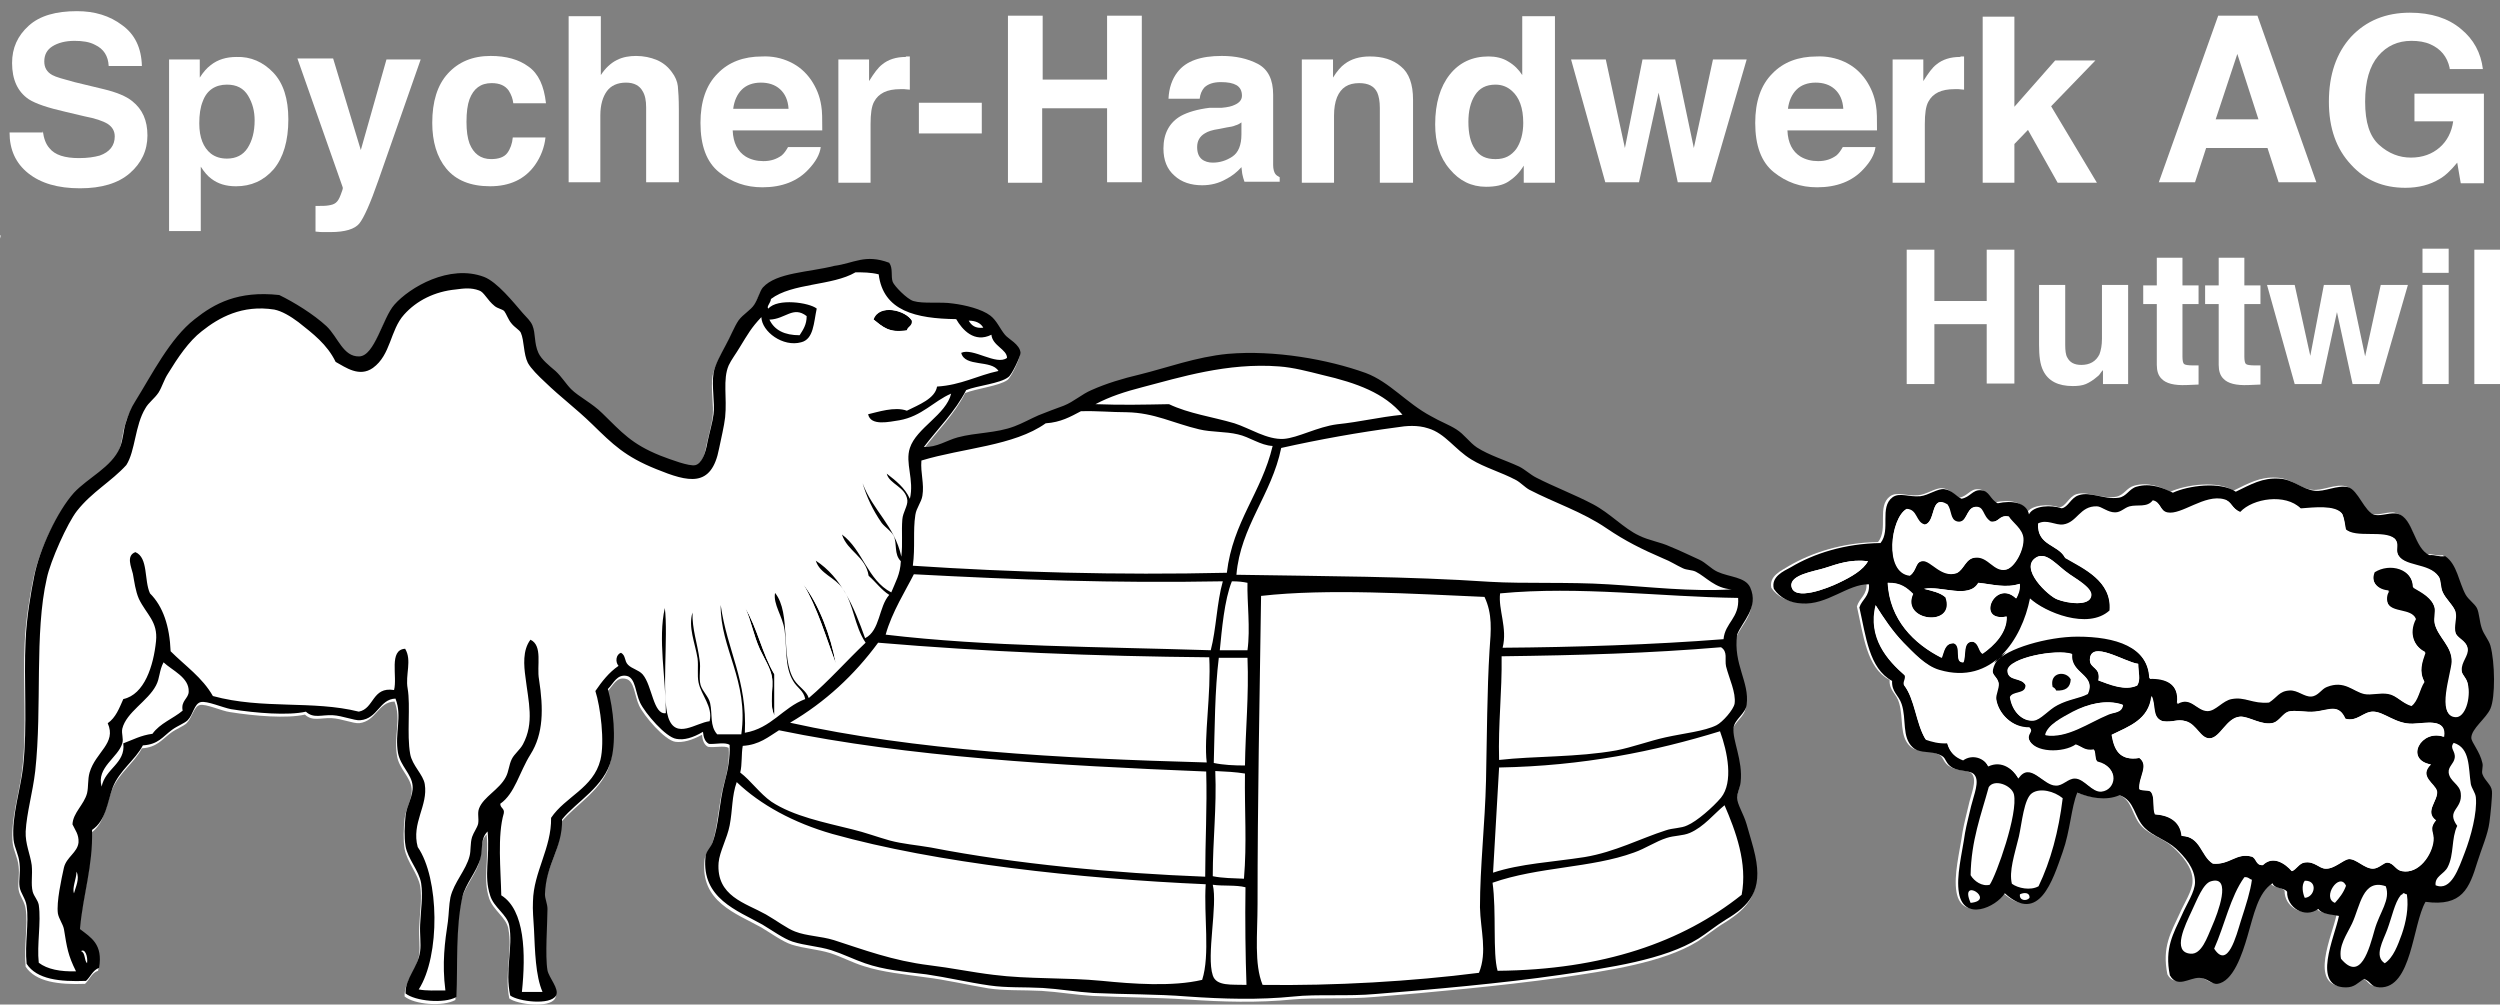 <?xml version="1.0" encoding="utf-8"?>
<!-- Generator: Adobe Illustrator 21.0.2, SVG Export Plug-In . SVG Version: 6.00 Build 0)  -->
<svg version="1.1" id="Ebene_1" xmlns="http://www.w3.org/2000/svg" xmlns:xlink="http://www.w3.org/1999/xlink" x="0px" y="0px"
	 width="254px" height="102.058px" viewBox="0 0 254 102.058" style="enable-background:new 0 0 254 102.058;" xml:space="preserve"
	>
<rect x="0" y="0" width="254" height="102.058" fill="#808080" stroke="none"/>
<path style="fill:#FFFFFF;" d="M243.366,52.108c-0.614-0.205-1.687,0.307-2.352,0.102c-1.023-0.256-1.636-2.556-2.71-2.812
	c-1.074-0.256-2.403,0.511-3.426,0.358c-1.227-0.153-2.147-1.176-3.579-1.227c-1.687-0.102-2.812,0.562-4.397,1.329
	c-1.534-1.074-4.857-0.614-6.391,0.102c-0.92-0.46-2.25-1.023-3.681-0.614c-0.767,0.205-1.023,0.971-1.841,1.125
	c-1.483,0.256-2.914-0.614-4.039-0.256c-0.767,0.256-1.074,1.278-1.738,1.329c-0.971-0.358-2.863-0.307-3.323,0.614
	c-0.256-1.227-1.789-1.432-3.17-1.125c-0.767-0.409-0.818-1.278-1.738-1.329c-0.818-0.051-1.074,0.716-1.943,0.869
	c-0.46-0.205-0.869-0.92-1.738-0.971c-0.665-0.051-1.585,0.665-2.454,0.716c-1.176,0.102-2.096-0.409-2.812,0.102
	c-1.38,1.023-0.153,3.323-1.227,4.653c-3.63,0.051-6.749,1.074-9.101,2.454c-0.716,0.46-1.994,0.971-1.738,2.198
	c0.614,0.92,1.636,1.38,2.812,1.483c2.607,0.153,4.704-1.994,6.851-1.943c0.102,1.176-0.716,1.483-0.971,2.352
	c0.665,2.914,0.971,6.238,3.323,7.465c-0.051,1.125,0.716,1.38,0.971,2.352c0.46,1.585,0,3.374,1.125,4.397
	c0.767,0.716,1.841,0.256,2.965,0.869c0.46,0.256,0.358,0.818,1.125,1.227c0.818,0.46,1.841,0.256,2.198,0.716
	c0.511,0.716-0.102,1.994-0.358,3.17c-0.205,0.869-0.46,1.841-0.614,2.71c-0.307,2.147-0.92,4.397-0.614,6.135
	c0.511,2.863,3.732,1.432,4.653,0c3.477,3.17,4.857-1.278,5.88-4.192c0.767-2.147,0.869-4.499,1.483-6.033
	c1.227,0.511,2.914,0.869,4.295,0.256c1.636,0.511,1.432,2.198,2.556,3.323c0.869,0.869,2.25,1.227,3.17,2.096
	c0.869,0.818,1.994,2.045,1.943,3.426c0,0.971-0.869,2.25-1.329,3.323c-0.869,1.892-1.789,3.374-1.227,6.135
	c0.716,1.329,1.943,0.205,2.965,0.256c0.818,0,1.278,0.665,1.841,0.614c1.636-0.205,2.556-3.068,3.068-4.806
	c0.665-2.198,1.125-4.448,2.556-5.419c0.204,0.614,1.125,0.409,1.483,0.869c-0.051,1.585,1.841,2.761,3.17,1.738
	c0.358,0.562,1.329,0.562,2.096,0.716c-0.409,2.045-2.863,7.209,0.716,7.26c0.869,0,1.176-0.409,1.841-0.869
	c0.818,0.358,0.614,0.818,1.585,0.869c3.272,0.102,3.323-6.442,4.653-8.692c3.732,0.511,4.448-1.38,5.266-4.039
	c0.409-1.329,1.074-2.863,1.227-4.039c0.102-0.767,0.307-2.761,0.256-3.17c-0.102-0.614-0.716-0.971-0.971-1.738
	c-0.102-0.256,0.102-0.716,0-1.125c-0.256-1.176-1.125-2.096-1.125-2.556c0.051-0.92,1.534-1.994,1.943-2.965
	c0.511-1.125,0.46-4.653,0-6.391c-0.153-0.562-0.665-1.125-0.869-1.738c-0.256-0.716-0.204-1.585-0.511-2.096
	c-0.256-0.46-0.818-0.818-1.125-1.329c-0.716-1.278-0.869-3.119-2.096-3.937c-0.665,0.102-0.971-0.153-1.585-0.102
	C245.257,55.738,245.206,52.619,243.366,52.108z"/>
<path d="M246.842,56.402c0.614-0.051,0.92,0.205,1.585,0.102c1.227,0.818,1.38,2.659,2.096,3.937
	c0.307,0.511,0.869,0.869,1.125,1.329c0.256,0.511,0.256,1.38,0.511,2.096c0.204,0.614,0.716,1.176,0.869,1.738
	c0.46,1.687,0.511,5.215,0,6.391c-0.409,0.971-1.943,2.045-1.943,2.965c0,0.46,0.869,1.38,1.125,2.556
	c0.102,0.358-0.102,0.818,0,1.125c0.256,0.716,0.92,1.074,0.971,1.738c0.051,0.409-0.153,2.454-0.256,3.17
	c-0.153,1.227-0.818,2.71-1.227,4.039c-0.818,2.659-1.534,4.55-5.266,4.039c-1.329,2.301-1.38,8.794-4.653,8.692
	c-0.971-0.051-0.767-0.511-1.585-0.869c-0.665,0.409-0.971,0.869-1.841,0.869c-3.579,0-1.125-5.164-0.716-7.26
	c-0.767-0.153-1.738-0.153-2.096-0.716c-1.38,1.023-3.221-0.153-3.17-1.738c-0.307-0.46-1.278-0.256-1.483-0.869
	c-1.483,0.971-1.892,3.17-2.556,5.419c-0.511,1.738-1.432,4.601-3.068,4.806c-0.562,0.051-1.023-0.614-1.841-0.614
	c-1.023,0-2.198,1.074-2.965-0.256c-0.562-2.761,0.358-4.244,1.227-6.135c0.46-1.074,1.329-2.352,1.329-3.323
	c0-1.432-1.074-2.607-1.943-3.426c-0.971-0.869-2.301-1.227-3.17-2.096c-1.125-1.125-0.971-2.761-2.556-3.323
	c-1.38,0.614-3.068,0.256-4.295-0.256c-0.614,1.483-0.716,3.886-1.483,6.033c-1.023,2.914-2.403,7.362-5.88,4.192
	c-0.92,1.432-4.141,2.863-4.653,0c-0.307-1.738,0.307-3.988,0.614-6.135c0.153-0.869,0.409-1.789,0.614-2.71
	c0.307-1.227,0.869-2.505,0.358-3.17c-0.358-0.511-1.38-0.307-2.198-0.716c-0.767-0.409-0.665-0.971-1.125-1.227
	c-1.074-0.614-2.198-0.153-2.965-0.869c-1.125-1.023-0.614-2.863-1.125-4.397c-0.307-0.92-1.023-1.227-0.971-2.352
	c-2.352-1.278-2.659-4.55-3.323-7.465c0.256-0.818,1.074-1.125,0.971-2.352c-2.147-0.051-4.244,2.147-6.851,1.943
	c-1.176-0.051-2.198-0.562-2.812-1.483c-0.307-1.227,0.971-1.789,1.738-2.198c2.301-1.38,5.471-2.403,9.101-2.454
	c1.074-1.329-0.153-3.63,1.227-4.653c0.716-0.511,1.636,0,2.812-0.102c0.869-0.102,1.789-0.818,2.454-0.716
	c0.818,0.102,1.227,0.767,1.738,0.971c0.869-0.153,1.125-0.92,1.943-0.869c0.92,0.051,0.92,0.92,1.738,1.329
	c1.432-0.307,2.914-0.102,3.17,1.125c0.46-0.92,2.301-0.971,3.323-0.614c0.665-0.102,0.92-1.074,1.738-1.329
	c1.176-0.409,2.556,0.46,4.039,0.256c0.818-0.102,1.074-0.92,1.841-1.125c1.432-0.409,2.761,0.153,3.681,0.614
	c1.534-0.716,4.806-1.176,6.391-0.102c1.585-0.767,2.71-1.432,4.397-1.329c1.38,0.051,2.352,1.074,3.579,1.227
	c1.023,0.153,2.352-0.614,3.426-0.358c1.023,0.256,1.687,2.556,2.71,2.812c0.665,0.153,1.738-0.307,2.352-0.102
	C245.206,52.619,245.257,55.738,246.842,56.402z M225.982,50.727c-1.994-0.562-4.346,1.636-5.777,1.329
	c-0.767-0.153-0.665-1.074-1.483-1.227c-0.562,0.767-1.585,0.409-2.352,0.614c-0.562,0.153-0.869,0.614-1.483,0.614
	c-0.767,0-1.38-0.614-1.841-0.614c-1.738-0.051-1.994,1.636-3.426,1.841c-0.818,0.102-1.636-0.562-2.556-0.102
	c-0.153,2.198,1.994,2.096,2.71,3.426c1.789,1.074,4.806,2.352,4.55,5.419c-2.198,1.994-6.595,0.153-8.078-1.227
	c-0.818,4.141-3.835,8.845-9.203,7.26c-1.432-0.409-2.659-1.789-3.681-2.812c-1.125-1.176-1.994-2.505-2.812-3.783
	c-0.818,3.323,1.176,5.624,2.965,7.107c0.102,0.46-0.153,0.562-0.102,0.971c1.125,1.432,1.227,3.937,2.198,5.522
	c0.614,0.205,1.278,0.409,2.198,0.358c0.205,0.869,0.818,1.432,1.585,1.738c0.92-0.665,2.198-0.256,2.556,0.614
	c1.38-0.665,2.556,0.307,3.068,1.227c1.227-1.738,2.505,0.716,3.783,0.716c0.767,0,1.278-0.716,1.943-0.716
	c0.971,0,1.738,1.432,2.71,1.329c1.483-0.102,1.841-2.454-0.358-2.965c-0.307-0.205-0.204-0.869-0.358-1.227
	c-0.92,0.153-1.227-0.307-1.841-0.511c-1.227,0.869-4.295,0.92-4.806-0.614c-0.153-0.562,0.46-0.716,0.102-1.125
	c-1.789,0.051-3.221-1.432-3.426-2.965c-0.051-0.46,0.307-1.074,0.256-1.585c-0.102-0.562-0.614-0.767-0.614-1.227
	c0-0.205,0.153-0.716,0.358-0.971c0.971-1.38,5.164-2.556,8.231-2.556c3.886,0,7.209,1.023,7.362,4.295
	c1.534-0.051,3.068,0.511,2.812,2.556c1.38-0.767,1.943,0.716,3.068,0.716c0.818,0,1.534-1.074,2.454-1.227
	c1.432-0.205,2.096,0.511,3.783,0.358c0.818-0.511,1.023-1.176,2.096-1.227c0.818-0.051,1.483,0.665,2.198,0.614
	c0.716-0.051,1.023-0.767,1.585-0.971c1.841-0.716,2.659,0.511,3.783,0.716c0.716,0.153,1.585-0.153,2.454,0
	c0.818,0.153,1.329,0.92,2.352,1.227c0.767-0.511,0.869-1.687,1.329-2.454c-0.562-1.023-0.204-1.943,0.102-2.965
	c-1.125-0.562-1.789-1.943-0.971-3.426c-0.46-0.971-2.301-0.562-2.812-1.483c-0.204-0.409-0.153-1.074,0.102-1.329
	c-1.023-0.051-1.943-0.818-1.483-1.943c1.534-0.971,3.886-0.358,3.937,1.585c0.869,0.511,1.943,1.023,2.198,2.096
	c0.102,0.46-0.102,1.023,0,1.585c0.307,1.38,1.789,2.301,1.738,3.937c-0.051,1.176-1.585,5.471,0.358,5.522
	c0.92,0.051,1.585-1.841,1.227-3.426c-0.153-0.614-0.614-0.869-0.614-1.329c-0.051-0.92,0.716-1.534,0.614-2.198
	c-0.102-0.767-1.023-0.971-1.227-1.585c-0.204-0.665,0.153-1.483,0-2.096c-0.153-0.614-1.023-1.329-1.329-2.096
	c-0.205-0.511-0.153-1.176-0.358-1.483c-0.971-1.432-3.63-0.92-4.192-2.352c-0.205-0.511,0.153-1.023-0.256-1.483
	c-1.074-0.92-3.988,0-5.01-0.971c-0.102-0.562-0.153-1.125-0.358-1.585c-0.716-0.869-2.812-0.614-4.192-0.511
	c-1.534-1.534-4.857-1.023-6.135,0.358C226.698,51.647,226.749,50.932,225.982,50.727z M195.51,53.335
	c-0.92-0.205-0.716-1.534-1.841-1.585c-1.585,0.92-2.301,6.442,0.358,6.749c0.716-0.511,0.511-1.432,1.329-1.483
	c0.818-0.051,1.892,1.738,3.426,1.227c0.767-0.358,0.869-1.534,1.943-1.585c1.278-0.102,1.841,1.483,3.068,1.227
	c0.818-0.153,1.841-2.045,1.738-3.17c-0.102-0.971-1.125-1.585-1.483-2.198c-1.023-0.205-0.92,0.614-1.841,0.511
	c-0.92-0.511-0.614-1.585-1.585-1.483c-0.92,0.102-0.767,1.738-1.841,1.483c-0.716-0.153-0.511-1.074-0.971-1.738
	C196.073,50.165,196.738,53.079,195.51,53.335z M209.008,60.901c1.023,0.409,3.272,0.716,3.426-0.358
	c0.153-0.767-1.38-1.636-2.198-2.198c-1.176-0.818-2.301-2.301-3.323-1.738C205.02,57.68,208.139,60.595,209.008,60.901z
	 M185.336,57.732c-0.971,0.307-3.528,0.665-3.323,1.841c0.256,1.534,3.63,0.205,4.806-0.358c1.278-0.614,2.505-1.329,2.965-2.198
	C187.995,56.811,186.768,57.271,185.336,57.732z M197.249,66.832c0.256-0.665,0.307-1.483,1.227-1.483
	c0.869,0.307,0,1.994,0.971,1.943c0.307-0.716-0.102-2.147,0.971-2.096c0.614,0.153,0.562,0.92,0.971,1.227
	c1.176-0.818,2.505-2.147,2.454-3.783c-3.17,0.614-1.176-3.886,0.971-1.841c0.204-0.409,0.409-0.818,0.358-1.483
	c-1.38,0.46-2.761,0.051-4.192-0.102c-0.971,1.687-3.783,0.256-5.522,0.614c0.818,0.205,1.687,0.358,2.198,0.869
	c1.074,3.068-4.601,2.454-3.323-0.358c-0.614-0.614-1.329-1.125-2.556-1.125C191.983,62.947,194.437,65.401,197.249,66.832z
	 M212.331,67.037c0,0.92,1.125,0.716,0.869,2.096c1.074,0.358,2.71,1.074,3.937,0.511c0.409-0.614,0.102-1.329,0.102-2.198
	C215.91,67.292,212.382,64.94,212.331,67.037z M203.998,68.161c0,1.125,1.38,0.614,1.841,1.483c0.051,0.971-1.329,0.562-1.585,1.227
	c0.205,1.432,1.227,2.454,2.352,2.352c0.716-0.051,1.534-1.125,2.454-1.585c1.176-0.614,2.198-0.665,3.068-1.125
	c0.92-1.994-1.789-2.045-1.585-4.039C208.906,65.912,204.049,66.832,203.998,68.161z M214.53,74.655
	c0.256,1.483,0.767,2.659,2.812,2.352c1.023,0.767-0.102,1.943,0,3.17c0.307,0.256,1.074,0,1.227,0.358
	c0.358,0.511,0.102,1.585,0.358,2.198c1.278,0.102,2.556,0.614,2.71,2.198c1.943,0.051,1.943,2.045,3.17,2.812
	c1.687,0.153,2.301-1.125,3.937-0.716c0.511,0.153,0.409,0.92,1.125,0.869c1.023-1.023,2.301-0.153,2.965,0.614
	c0.409-0.153,0.716-0.767,1.227-0.869c1.074-0.205,1.534,0.614,2.198,0.614c0.869,0.051,1.789-0.92,2.352-0.971
	c0.767-0.051,1.585,0.971,2.454,0.971c0.614,0,1.074-0.665,1.483-0.614c0.665,0.051,0.818,0.767,1.483,0.869
	c1.687,0.307,3.016-1.636,3.17-3.068c0.102-0.869-0.511-1.176,0.256-2.096c-1.176-0.869,0.307-1.994,0.102-2.965
	c-0.153-0.767-1.892-1.483-0.614-2.71c-2.659-0.511-1.023-3.63,1.329-2.812c0.307-1.943-1.841-1.38-3.17-1.329
	c-1.738,0.051-2.914-1.227-4.039-1.227c-0.971,0-1.636,1.074-2.812,0.716c-0.665-1.534-1.534-0.92-3.068-0.716
	c-0.971,0.102-2.045-0.205-2.71,0c-0.511,0.153-0.92,0.92-1.483,1.125c-1.176,0.358-2.505-0.665-3.426-0.614
	c-1.38,0.102-1.994,2.147-3.068,2.198c-0.971,0.051-1.329-1.38-2.454-1.738c-0.869-0.256-1.278,0.153-2.352,0
	c-1.125-0.409-0.665-1.687-1.125-2.556C218.313,73.121,216.319,73.785,214.53,74.655z M210.644,72.354
	c-1.125,0.614-2.556,1.278-2.812,2.352c2.198,0.358,4.397-1.278,6.391-2.096c0.562-0.256,1.38-0.153,1.483-0.971
	C214.019,71.025,212.076,71.536,210.644,72.354z M249.399,77.007c-0.102,0.614-0.665,0.869-0.614,1.483
	c0.102,0.92,1.125,1.176,1.227,2.096c0.204,1.687-1.534,1.687-0.358,3.323c-0.614,1.278-0.307,2.914-0.971,4.192
	c-0.358,0.716-1.329,0.92-1.227,1.841c1.585,0.665,2.352-1.738,2.965-3.323s1.278-4.039,1.125-5.624
	c-0.051-0.46-0.409-0.869-0.511-1.329c-0.256-1.687-0.051-3.681-1.738-4.192C248.836,76.035,249.501,76.291,249.399,77.007z
	 M204.611,80.688c-0.256-0.92-1.994-1.585-2.556-0.716c-0.767,2.812-1.789,5.419-1.841,8.947c0.358,0.614,1.176,1.176,1.943,0.971
	C202.822,88.919,205.071,82.631,204.611,80.688z M206.452,80.585c-0.818,0.562-1.023,3.017-1.329,4.397
	c-0.46,1.892-1.023,3.528-0.716,4.806c0.614,0.46,1.892,0.716,2.71,0.256c1.227-2.556,2.045-5.573,2.454-8.947
	C208.701,80.381,207.27,80.023,206.452,80.585z M228.027,89.124c-1.432,1.994-1.994,4.857-3.068,7.26
	c1.38,2.147,2.25-1.329,2.71-2.812c0.562-1.738,0.971-3.017,1.125-4.192C228.539,89.328,228.436,89.073,228.027,89.124z
	 M222.659,92.6c-0.614,1.329-2.045,4.141-0.102,4.295c1.125,0.102,1.687-1.636,2.198-2.812c0.562-1.278,2.045-5.164-0.102-4.55
	C223.835,89.737,223.221,91.424,222.659,92.6z M234.163,91.22c1.023-0.051,1.38-1.789,0-1.738
	C233.805,89.942,233.958,90.76,234.163,91.22z M237.23,91.731c0.46-0.511,0.869-1.023,1.125-1.738
	C237.69,88.51,235.85,91.22,237.23,91.731z M238.969,93.827c-0.562,1.176-1.38,2.25-1.125,3.579
	c1.994,2.403,2.863-0.971,3.426-2.965c0.511-1.789,1.636-3.017,1.125-4.397C240.042,89.226,239.787,92.089,238.969,93.827z
	 M200.214,91.731C202.873,91.476,198.987,88.97,200.214,91.731L200.214,91.731z M205.225,90.862
	c-0.102,0.665,0.716,0.716,0.971,0.358C206.247,90.657,205.634,90.657,205.225,90.862z M244.132,90.76
	c0,0.153-0.204,0.102-0.256,0.256c-0.562,0.665-0.869,2.198-1.329,3.426c-0.409,1.125-1.38,2.71-0.256,3.426
	c0.869-0.562,1.329-1.841,1.738-2.965c0.409-1.176,0.716-2.659,0.511-4.039C244.337,90.862,244.337,90.709,244.132,90.76z"/>
<path style="fill:#FFFFFF;" d="M227.669,52.108c1.278-1.38,4.601-1.892,6.135-0.358c1.38-0.102,3.477-0.409,4.192,0.511
	c0.204,0.46,0.256,1.023,0.358,1.585c1.023,0.971,3.988,0.051,5.01,0.971c0.409,0.46,0.051,0.92,0.256,1.483
	c0.562,1.432,3.17,0.92,4.192,2.352c0.205,0.307,0.153,0.971,0.358,1.483c0.307,0.767,1.227,1.483,1.329,2.096
	c0.153,0.614-0.204,1.38,0,2.096c0.205,0.665,1.125,0.818,1.227,1.585c0.102,0.716-0.665,1.329-0.614,2.198
	c0,0.511,0.46,0.716,0.614,1.329c0.358,1.585-0.307,3.477-1.227,3.426c-1.943-0.051-0.409-4.346-0.358-5.522
	c0.051-1.636-1.432-2.556-1.738-3.937c-0.102-0.562,0.102-1.176,0-1.585c-0.307-1.074-1.329-1.585-2.198-2.096
	c-0.051-1.943-2.403-2.556-3.937-1.585c-0.46,1.125,0.46,1.892,1.483,1.943c-0.256,0.307-0.307,0.92-0.102,1.329
	c0.511,0.92,2.352,0.511,2.812,1.483c-0.767,1.483-0.153,2.863,0.971,3.426c-0.358,1.023-0.665,1.892-0.102,2.965
	c-0.511,0.767-0.614,1.943-1.329,2.454c-0.971-0.307-1.483-1.074-2.352-1.227c-0.869-0.153-1.738,0.153-2.454,0
	c-1.125-0.256-1.994-1.432-3.783-0.716c-0.562,0.205-0.869,0.92-1.585,0.971c-0.716,0.051-1.38-0.665-2.198-0.614
	c-1.074,0.051-1.278,0.716-2.096,1.227c-1.687,0.153-2.403-0.614-3.783-0.358c-0.92,0.153-1.636,1.227-2.454,1.227
	c-1.125,0-1.687-1.534-3.068-0.716c0.256-2.096-1.278-2.607-2.812-2.556c-0.153-3.272-3.477-4.295-7.362-4.295
	c-3.017,0-7.26,1.227-8.231,2.556c-0.205,0.256-0.358,0.767-0.358,0.971c0,0.46,0.511,0.665,0.614,1.227
	c0.051,0.511-0.307,1.125-0.256,1.585c0.204,1.483,1.636,2.965,3.426,2.965c0.358,0.358-0.256,0.562-0.102,1.125
	c0.511,1.534,3.579,1.483,4.806,0.614c0.614,0.153,0.92,0.665,1.841,0.511c0.153,0.358,0.051,1.023,0.358,1.227
	c2.25,0.511,1.841,2.812,0.358,2.965c-0.971,0.102-1.738-1.329-2.71-1.329c-0.716,0-1.227,0.767-1.943,0.716
	c-1.278,0-2.607-2.505-3.783-0.716c-0.511-0.92-1.687-1.892-3.068-1.227c-0.409-0.869-1.636-1.278-2.556-0.614
	c-0.818-0.307-1.38-0.818-1.585-1.738c-0.92,0.051-1.585-0.153-2.198-0.358c-0.971-1.585-1.074-4.09-2.198-5.522
	c-0.051-0.409,0.205-0.511,0.102-0.971c-1.738-1.534-3.783-3.835-2.965-7.107c0.818,1.329,1.687,2.607,2.812,3.783
	c1.023,1.023,2.25,2.403,3.681,2.812c5.368,1.585,8.385-3.119,9.203-7.26c1.483,1.38,5.931,3.221,8.078,1.227
	c0.256-3.068-2.71-4.346-4.55-5.419c-0.665-1.38-2.863-1.227-2.71-3.426c0.971-0.46,1.738,0.256,2.556,0.102
	c1.432-0.205,1.738-1.892,3.426-1.841c0.46,0,1.074,0.614,1.841,0.614c0.614,0,0.869-0.46,1.483-0.614
	c0.767-0.205,1.789,0.153,2.352-0.614c0.818,0.153,0.665,1.074,1.483,1.227c1.432,0.307,3.732-1.892,5.777-1.329
	C226.749,50.932,226.698,51.647,227.669,52.108z"/>
<path style="fill:#FFFFFF;" d="M197.862,51.238c0.46,0.614,0.256,1.534,0.971,1.738c1.074,0.256,0.92-1.38,1.841-1.483
	c0.971-0.102,0.716,0.92,1.585,1.483c0.92,0.153,0.818-0.716,1.841-0.511c0.358,0.614,1.38,1.227,1.483,2.198
	c0.102,1.176-0.869,3.017-1.738,3.17c-1.227,0.256-1.789-1.329-3.068-1.227c-1.074,0.102-1.176,1.227-1.943,1.585
	c-1.534,0.511-2.607-1.278-3.426-1.227c-0.818,0.051-0.614,0.971-1.329,1.483c-2.659-0.307-1.994-5.829-0.358-6.749
	c1.125,0.051,0.92,1.38,1.841,1.585C196.738,53.079,196.073,50.165,197.862,51.238z"/>
<path style="fill:#FFFFFF;" d="M206.963,56.607c1.023-0.562,2.096,0.92,3.323,1.738c0.818,0.562,2.352,1.432,2.198,2.198
	c-0.153,1.074-2.403,0.767-3.426,0.358C208.139,60.595,205.02,57.68,206.963,56.607z"/>
<path style="fill:#FFFFFF;" d="M189.784,57.016c-0.46,0.869-1.636,1.585-2.965,2.198c-1.125,0.562-4.55,1.892-4.806,0.358
	c-0.205-1.176,2.352-1.534,3.323-1.841C186.768,57.271,187.995,56.811,189.784,57.016z"/>
<path style="fill:#FFFFFF;" d="M191.829,59.214c1.278-0.051,1.943,0.511,2.556,1.125c-1.278,2.812,4.397,3.426,3.323,0.358
	c-0.562-0.46-1.38-0.665-2.198-0.869c1.738-0.358,4.55,1.074,5.522-0.614c1.432,0.153,2.812,0.562,4.192,0.102
	c0.051,0.665-0.153,1.074-0.358,1.483c-2.147-2.045-4.192,2.454-0.971,1.841c0.051,1.636-1.278,2.965-2.454,3.783
	c-0.409-0.307-0.358-1.074-0.971-1.227c-1.074-0.051-0.665,1.38-0.971,2.096c-0.971,0.051-0.102-1.687-0.971-1.943
	c-0.92,0-0.971,0.818-1.227,1.483C194.437,65.401,191.983,62.947,191.829,59.214z"/>
<path style="fill:#FFFFFF;" d="M217.24,67.446c0,0.869,0.256,1.585-0.102,2.198c-1.227,0.614-2.863-0.102-3.937-0.511
	c0.256-1.38-0.869-1.176-0.869-2.096C212.382,64.94,215.91,67.292,217.24,67.446z"/>
<path style="fill:#FFFFFF;" d="M210.491,66.423c-0.205,2.045,2.505,2.096,1.585,4.039c-0.869,0.46-1.892,0.511-3.068,1.125
	c-0.92,0.46-1.738,1.534-2.454,1.585c-1.125,0.102-2.147-0.92-2.352-2.352c0.307-0.665,1.636-0.256,1.585-1.227
	c-0.46-0.869-1.841-0.358-1.841-1.483C204.049,66.832,208.906,65.912,210.491,66.423z M208.548,69.746
	c0.153,0.051,0.307,0.205,0.358,0.358c0.92,0.102,1.432-0.307,1.483-1.125C209.928,68.11,208.19,68.264,208.548,69.746z"/>
<path d="M210.388,69.031c-0.051,0.818-0.511,1.176-1.483,1.125c-0.051-0.153-0.205-0.307-0.358-0.358
	C208.19,68.264,209.928,68.11,210.388,69.031z"/>
<path style="fill:#FFFFFF;" d="M218.62,70.718c0.46,0.92,0,2.198,1.125,2.556c1.074,0.153,1.432-0.256,2.352,0
	c1.125,0.307,1.483,1.789,2.454,1.738c1.074-0.051,1.687-2.096,3.068-2.198c0.92-0.051,2.25,0.971,3.426,0.614
	c0.562-0.153,0.971-0.92,1.483-1.125c0.665-0.205,1.738,0.102,2.71,0c1.534-0.153,2.403-0.767,3.068,0.716
	c1.176,0.358,1.841-0.716,2.812-0.716c1.125,0,2.301,1.278,4.039,1.227c1.38-0.051,3.477-0.562,3.17,1.329
	c-2.352-0.818-4.039,2.352-1.329,2.812c-1.278,1.227,0.46,1.943,0.614,2.71c0.153,0.92-1.329,2.045-0.102,2.965
	c-0.767,0.92-0.153,1.176-0.256,2.096c-0.153,1.432-1.483,3.374-3.17,3.068c-0.665-0.102-0.818-0.818-1.483-0.869
	c-0.358-0.051-0.869,0.614-1.483,0.614c-0.869,0-1.687-1.023-2.454-0.971c-0.562,0.051-1.483,1.023-2.352,0.971
	c-0.665,0-1.176-0.818-2.198-0.614c-0.511,0.102-0.818,0.716-1.227,0.869c-0.665-0.767-1.892-1.636-2.965-0.614
	c-0.716,0.051-0.614-0.716-1.125-0.869c-1.585-0.409-2.198,0.869-3.937,0.716c-1.227-0.767-1.227-2.761-3.17-2.812
	c-0.153-1.585-1.432-2.147-2.71-2.198c-0.256-0.614-0.051-1.687-0.358-2.198c-0.153-0.358-0.92-0.153-1.227-0.358
	c-0.102-1.278,1.023-2.403,0-3.17c-2.045,0.358-2.607-0.869-2.812-2.352C216.319,73.785,218.313,73.121,218.62,70.718z"/>
<path style="fill:#FFFFFF;" d="M215.655,71.587c-0.102,0.869-0.92,0.767-1.483,0.971c-1.994,0.818-4.192,2.454-6.391,2.096
	c0.256-1.023,1.687-1.738,2.812-2.352C212.076,71.536,214.019,71.025,215.655,71.587z"/>
<g>
	<path style="fill:#FFFFFF;" d="M0,24.243c0-0.153,0-0.358,0.102-0.358 M84.667,27.311c-2.607,0.665-5.88,0.716-7.26,2.198
		c-0.307,0.358-0.511,1.176-0.869,1.738c-0.409,0.614-1.176,0.971-1.585,1.585c-0.46,0.665-0.869,1.738-1.329,2.556
		c-0.511,0.971-1.074,1.943-1.227,2.812c-0.205,1.329,0.153,3.017,0,4.192c-0.102,0.818-0.409,1.841-0.614,2.812
		c-0.205,1.176-0.614,2.198-1.227,2.352c-0.614,0.153-2.505-0.562-3.579-0.971c-2.965-1.176-3.886-2.352-5.88-4.295
		c-1.074-1.023-2.403-1.687-3.17-2.454c-0.511-0.511-0.971-1.278-1.585-1.841c-0.614-0.562-1.432-1.176-1.738-1.841
		c-0.46-1.023-0.256-1.943-0.614-2.812c-0.205-0.46-0.562-0.767-0.971-1.227c-0.971-1.125-2.607-3.17-3.937-3.681
		c-3.528-1.329-7.567,1.074-9.101,2.812c-1.227,1.38-1.994,5.215-3.579,5.266c-1.636,0.051-2.096-1.943-3.323-3.068
		c-1.329-1.227-3.272-2.505-4.806-3.17c-4.192-0.46-6.595,0.869-8.589,2.454c-2.505,1.943-4.346,5.624-6.033,8.334
		c-0.46,0.767-0.767,1.432-0.971,2.198c-0.256,0.767-0.256,1.738-0.614,2.556c-0.818,1.943-3.221,2.965-4.653,4.55
		c-1.687,1.841-3.477,5.675-4.039,8.487c-0.358,1.789-0.767,4.192-0.869,6.493c-0.205,4.09,0.256,8.692-0.256,12.884
		c-0.256,2.25-1.176,5.01-0.971,7.362c0.102,0.92,0.511,1.432,0.614,2.454c0.102,0.869-0.102,1.687,0,2.352
		c0.102,0.665,0.614,1.176,0.716,1.943c0.256,1.738-0.205,3.835,0,5.88c1.023,1.534,3.323,1.841,6.033,1.738
		c0.46-0.409,0.665-1.125,1.329-1.329c0.409-2.352-0.869-3.068-1.943-3.937c0.307-3.528,1.329-6.34,1.227-10.072
		c1.38-0.971,1.483-2.761,2.096-4.295c0.665-1.738,2.301-2.812,3.068-4.295c1.534-0.102,1.994-0.869,2.965-1.585
		c0.562-0.409,1.278-0.665,1.585-0.971c0.562-0.562,0.716-1.687,1.329-1.841c0.614-0.153,2.25,0.614,3.068,0.716
		c2.556,0.409,5.777,0.665,7.618,0.256c0.767,0.716,1.585,0.307,2.71,0.358c1.023,0.051,2.198,0.562,2.812,0.511
		c1.738-0.205,1.892-2.147,3.579-2.198c0.716,1.841-0.102,3.477,0.256,5.522c0.205,1.329,1.38,2.147,1.483,3.323
		c0.102,1.023-0.614,2.045-0.716,3.068c-0.102,0.971-0.153,2.147,0,3.068c0.256,1.329,1.38,2.556,1.585,3.783
		c0.205,1.227-0.051,2.812-0.102,4.192c-0.051,0.971,0.102,1.943,0,2.71c-0.205,1.636-1.534,2.761-1.483,4.295
		c0.971,0.818,3.886,1.074,5.164,0.358c0.153-3.323-0.102-6.902,0.614-10.174c0.307-1.329,1.432-2.505,1.841-3.937
		c0.307-0.971,0-1.943,0.716-2.71c0.256,2.71-0.409,4.448,0.256,6.493c0.409,1.227,1.738,1.943,1.943,3.068
		c0.46,2.25-0.409,4.601,0.102,7.107c0.818,0.614,4.09,1.023,4.653,0c0.409-0.716-0.716-1.841-0.869-2.556
		c-0.256-1.534,0-4.806,0-6.238c0-0.511-0.256-0.971-0.256-1.483c0.051-3.119,1.738-4.55,1.738-7.618
		c1.432-1.789,4.346-3.323,5.01-6.135c0.511-2.045,0.153-5.113-0.358-7.107c0.665-0.665,0.971-1.585,1.943-1.329
		c0.869,0.205,0.869,1.738,1.329,2.71c0.511,1.074,2.607,3.528,3.681,3.681c0.767,0.102,1.687-0.153,2.71-0.716
		c0.051,0.562,0.205,1.023,0.614,1.227c0.665,0.102,1.636-0.153,2.096,0.102c0.102,1.227-0.153,2.556-0.511,3.783
		c-0.562,2.096-0.562,4.295-1.227,6.135c-0.205,0.562-0.665,0.869-0.716,1.483c-0.46,4.244,3.221,5.419,5.777,6.851
		c1.023,0.614,2.147,1.432,3.068,1.738c1.278,0.409,2.607,0.46,3.937,0.869c1.125,0.358,2.25,0.971,3.426,1.329
		c1.892,0.614,4.09,0.818,6.238,1.125c2.096,0.256,4.244,0.767,6.391,1.125c1.687,0.256,3.528,0.153,5.419,0.256
		c1.687,0.102,3.477,0.409,5.164,0.511c3.221,0.153,6.391,0.153,9.561,0.358c3.63,0.256,7.26,0.358,10.788,0
		c2.301-0.205,5.573,0,8.334-0.256c5.777-0.46,12.833-1.125,18.764-1.943c4.908-0.716,10.532-1.534,14.009-3.681
		c0.818-0.511,1.789-1.329,2.812-1.943c2.352-1.483,3.681-2.965,2.965-6.493c-0.205-0.971-0.562-2.096-0.869-3.17
		s-0.971-1.994-0.971-2.71c0-0.46,0.307-1.023,0.358-1.585c0.256-2.198-0.92-4.295-0.716-5.522c0.102-0.869,1.227-1.38,1.329-2.352
		c0.307-2.352-1.432-4.141-0.971-7.107c0.511-1.329,2.25-2.71,1.329-4.806c-0.46-1.074-2.045-1.023-3.323-1.585
		c-0.665-0.307-1.176-0.92-1.841-1.227c-0.92-0.46-1.943-0.92-2.965-1.329c-0.971-0.409-2.147-0.614-3.17-1.125
		c-1.534-0.716-2.914-2.301-4.653-3.17c-1.841-0.971-3.988-1.789-5.777-2.71c-0.614-0.307-1.125-0.818-1.738-1.125
		c-1.432-0.716-3.016-1.176-4.295-1.943c-0.767-0.511-1.278-1.329-2.096-1.841c-0.767-0.511-1.687-0.869-2.556-1.329
		c-2.454-1.38-4.192-3.528-6.647-4.397c-3.835-1.432-9.254-2.403-14.009-1.943c-3.221,0.307-6.238,1.432-8.947,2.096
		c-1.738,0.46-3.426,0.971-4.908,1.585c-0.971,0.409-1.789,1.176-2.812,1.585c-0.818,0.358-1.738,0.614-2.556,0.971
		c-0.818,0.307-1.636,0.818-2.454,1.125c-1.892,0.665-3.886,0.562-5.777,1.125c-1.176,0.307-2.096,1.023-3.426,0.971
		c1.432-1.892,3.17-3.579,4.295-5.777c1.125-0.46,3.477-0.716,4.295-1.329c0.358-0.256,1.227-2.096,1.227-2.454
		c-0.051-0.869-1.278-1.432-1.585-1.841c-0.511-0.614-0.767-1.483-1.483-1.943c-0.869-0.665-2.556-1.074-3.783-1.227
		c-1.38-0.153-3.017,0.051-4.039-0.256c-0.665-0.205-1.892-1.534-2.096-1.943c-0.256-0.562,0-1.38-0.358-1.943
		C87.888,25.777,86.763,26.748,84.667,27.311z"/>
	<path d="M92.643,32.577c0.051,0.562-0.409,0.562-0.511,0.971c-1.841,0.307-2.454-0.358-3.426-1.125
		C89.319,30.839,92.029,31.503,92.643,32.577z"/>
	<path style="fill:#FFFFFF;" d="M82.008,32.066c0,0.869-0.409,1.38-0.716,1.943c-1.534,0-2.556-0.562-3.068-1.585
		C79.81,32.424,80.576,31.043,82.008,32.066z"/>
	<path style="fill:#FFFFFF;" d="M98.42,32.577c0.716,0.051,1.227,0.256,1.483,0.716C99.085,33.395,98.676,33.037,98.42,32.577z"/>
	<path style="fill:#FFFFFF;" d="M142.492,42.138c-2.454,0.256-4.192,0.716-6.647,0.971c-1.943,0.205-3.988,1.38-5.419,1.483
		c-1.738,0.102-3.426-1.125-5.01-1.585c-2.25-0.665-4.601-0.971-6.647-1.943c-2.71,0.051-4.806,0.102-7.465,0
		c1.38-0.767,3.017-1.278,4.806-1.738c3.732-0.971,8.589-2.505,13.855-2.096c1.483,0.102,2.965,0.511,4.397,0.869
		C137.89,38.917,140.651,39.939,142.492,42.138z"/>
	<path style="fill:#FFFFFF;" d="M129.352,45.359c-1.125,4.755-4.039,7.669-4.653,12.884c-11.095,0.205-21.882-0.051-31.903-0.716
		c0.256-1.892,0-3.528,0.256-5.164c0.102-0.716,0.614-1.278,0.716-1.943c0.205-1.176-0.205-2.25-0.102-3.579
		c4.192-1.278,9.459-1.534,12.628-3.783c1.534-0.102,2.505-0.665,3.579-1.227c1.687-0.051,3.119,0.102,4.653,0.102
		c2.812,0,4.755,1.125,7.362,1.738c1.278,0.307,2.659,0.205,3.937,0.511C126.949,44.387,128.074,45.257,129.352,45.359z"/>
	<path style="fill:#FFFFFF;" d="M175.878,59.828c-4.09,0.256-8.334-0.256-12.526-0.511c-4.039-0.256-8.589,0-12.015-0.256
		c-8.385-0.562-16.719-0.614-25.768-0.716c0.409-4.908,3.579-8.129,4.55-12.884c3.886-0.818,7.925-1.585,11.759-2.096
		c0.971-0.102,2.096-0.205,3.17,0.102c1.789,0.562,2.761,2.147,4.397,3.17c1.329,0.818,3.017,1.278,4.55,2.096
		c0.46,0.256,0.869,0.716,1.329,0.971c2.505,1.329,5.368,2.25,7.874,3.937c1.892,1.278,3.477,2.096,5.777,3.068
		c0.665,0.307,1.278,0.665,1.943,0.971c0.46,0.205,0.92,0.153,1.329,0.358C173.321,58.601,174.242,59.777,175.878,59.828z"/>
	<path style="fill:#FFFFFF;" d="M92.796,58.345c10.686,0.562,20.246,0.971,31.392,0.716c-0.614,2.147-0.665,4.857-1.227,7.004
		c-11.197-0.358-22.7-0.358-33.028-1.585C90.597,62.231,92.08,59.879,92.796,58.345z"/>
	<path style="fill:#FFFFFF;" d="M126.795,59.214c-0.051,1.994,0.307,4.704,0,6.851c-0.92,0-1.892,0-2.812,0
		c0.205-2.045,0.46-5.113,1.227-7.004C125.773,59.061,126.284,59.112,126.795,59.214z"/>
	<path d="M81.599,59.316c1.636,2.096,2.812,5.317,3.323,8.078C84.002,64.992,83.031,61.668,81.599,59.316z"/>
	<path style="fill:#FFFFFF;" d="M176.593,60.799c0.153,2.045-1.278,2.454-1.483,4.192c-7.158,0.562-15.185,0.818-22.445,0.869
		c0.511-1.994-0.46-3.886-0.256-5.522C160.488,59.521,168.669,60.646,176.593,60.799z"/>
	<path style="fill:#FFFFFF;" d="M150.825,60.697c0.767,1.687,0.614,3.374,0.511,5.419c-0.256,4.141-0.256,8.743-0.358,13.242
		c-0.102,4.397-0.614,8.743-0.614,12.884c0,2.25,0.716,4.499-0.102,6.647c-6.749,0.869-14.622,1.329-21.985,1.227
		c-0.869-2.096-0.511-5.113-0.511-8.231c0-10.43,0.256-20.758,0.358-31.29C134.874,59.777,143.667,60.339,150.825,60.697z"/>
	<path d="M75.719,61.771c1.227,2.045,1.738,4.704,2.965,6.749c0,1.38,0,2.761,0,4.192c-0.562-1.227-0.051-2.761-0.256-3.937
		c-0.153-0.92-0.767-1.841-1.227-2.812C76.537,64.48,76.333,63.1,75.719,61.771z"/>
	<path style="fill:#FFFFFF;" d="M89.217,65.35c10.788,0.869,22.036,1.329,33.642,1.483c0.205,3.732-0.562,8.129-0.256,10.686
		c-15.031-0.409-29.654-1.227-42.333-4.039C83.849,71.331,86.814,68.571,89.217,65.35z"/>
	<path style="fill:#FFFFFF;" d="M174.855,65.707c0.665,0.511,0.307,1.227,0.511,1.943c0.307,1.278,1.023,2.659,0.869,3.783
		c-0.102,0.614-1.227,1.892-1.841,2.198c-1.227,0.614-3.323,0.818-5.164,1.227c-1.636,0.409-3.426,1.074-5.01,1.329
		c-3.988,0.716-8.334,0.562-11.913,0.971c-0.102-3.732,0.256-6.902,0.256-10.532C160.488,66.577,167.595,66.372,174.855,65.707z"/>
	<path style="fill:#FFFFFF;" d="M126.795,66.832c0.153,3.886-0.205,7.26-0.256,10.941c-1.176,0-2.25-0.051-3.17-0.256
		c0.102-3.63,0.102-7.362,0.511-10.686C124.802,66.832,125.773,66.832,126.795,66.832z"/>
	<path style="fill:#FFFFFF;" d="M16.565,67.292c0.869,0.818,2.607,1.534,2.556,2.965c0,0.767-0.818,0.971-0.614,1.943
		c-0.971,0.818-2.301,1.278-3.068,2.352c-1.176,0.153-1.994,0.614-2.965,0.971c0.256,2.045-1.841,2.556-2.198,4.397
		c-0.562-1.943,1.687-3.017,2.096-4.397c0.153-0.46-0.102-0.971,0-1.483c0.409-1.738,2.607-2.812,3.426-4.397
		C16.258,68.877,16.156,68.161,16.565,67.292z"/>
	<path style="fill:#FFFFFF;" d="M122.603,78.336c0.102,3.681-0.102,7.107-0.102,10.686c-9.203-0.358-19.224-1.227-27.864-2.965
		c-1.432-0.307-2.812-0.409-4.192-0.716c-1.278-0.307-2.505-0.767-3.783-1.125c-2.863-0.716-5.982-1.38-8.231-2.812
		c-1.176-0.767-2.096-2.096-3.17-2.965c0.153-0.818,0.102-1.892,0.256-2.71c1.687-0.102,2.607-0.92,3.681-1.585
		C92.285,76.904,107.316,77.773,122.603,78.336z"/>
	<path style="fill:#FFFFFF;" d="M174.753,74.297c0.767,2.096,1.432,5.164,0.102,6.749c-0.818,0.971-2.505,2.403-3.426,2.812
		c-0.614,0.256-1.483,0.256-2.198,0.511c-2.505,0.818-5.164,2.198-8.231,2.71c-3.323,0.562-6.595,0.665-9.305,1.585
		c0.204-3.528,0.409-7.107,0.614-10.686C160.846,77.825,168.106,76.342,174.753,74.297z"/>
	<path style="fill:#FFFFFF;" d="M126.54,78.591c-0.051,3.937,0.205,7.004-0.102,10.686c-1.074-0.051-2.25-0.051-3.17-0.256
		c0-3.681,0.358-6.902,0.256-10.686C124.546,78.387,125.568,78.438,126.54,78.591z"/>
	<path style="fill:#FFFFFF;" d="M122.501,89.891c-0.205,3.119,0.46,7.158-0.358,9.714c-3.017,0.767-7.107,0.409-10.174,0.102
		c-3.681-0.358-7.465-0.153-11.043-0.614c-2.198-0.307-4.397-0.716-6.493-0.971c-3.732-0.511-6.647-1.636-9.714-2.556
		c-1.278-0.409-2.71-0.409-3.937-0.869c-0.818-0.307-1.892-1.125-2.965-1.738c-2.045-1.176-5.062-1.892-4.806-5.266
		c0.102-1.125,0.869-2.454,1.125-3.783c0.307-1.636,0.205-3.017,0.716-4.397c2.403,2.301,5.777,4.192,9.714,5.266
		C95.148,87.692,109.668,89.277,122.501,89.891z"/>
	<path style="fill:#FFFFFF;" d="M175.264,81.761c1.125,2.556,2.301,5.88,1.738,9.101c-5.982,4.857-14.06,7.618-24.797,7.72
		c-0.511-1.841-0.051-6.084-0.511-8.947c4.653-1.636,10.021-1.483,14.367-3.068c1.176-0.409,2.198-1.125,3.323-1.483
		c0.767-0.256,1.585-0.205,2.352-0.511C173.117,84.011,174.139,82.682,175.264,81.761z"/>
	<path style="fill:#FFFFFF;" d="M7.771,88.51c0.409,0.716-0.102,1.585-0.256,2.198C7.311,90.197,7.771,89.277,7.771,88.51z"/>
	<path style="fill:#FFFFFF;" d="M126.54,90.146c-0.051,3.323,0,7.209,0.102,9.919c-1.585-0.051-3.068,0.153-3.426-0.971
		c-0.665-1.994,0.511-7.107,0-9.203C124.239,90.044,125.568,89.891,126.54,90.146z"/>
	<path style="fill:#FFFFFF;" d="M8.231,96.639c0.409-0.307,0.716,0.562,0.614,1.227C8.538,97.56,8.692,96.793,8.231,96.639z"/>
	<path style="fill:#FFFFFF;" d="M89.217,27.669c0.409,3.681,3.783,4.499,7.874,4.55c0.562,1.074,1.841,2.454,3.579,1.585
		c0.102,1.125,1.585,1.483,1.585,2.352c-1.074,0.818-3.477-1.023-4.653-0.511c0.409,1.483,3.119,0.665,3.783,1.841
		c-2.147,0.46-3.783,1.432-6.238,1.585c-0.205,1.227-1.841,1.841-3.068,2.454c-1.227-0.46-3.017,0.153-3.937,0.358
		c0.256,1.227,2.198,0.767,3.17,0.614c2.301-0.409,3.477-1.892,5.266-2.71c-0.511,2.147-3.528,3.477-4.192,5.522
		c-0.511,1.534,0.46,3.17,0,5.164c-0.46-1.176-1.432-1.841-2.352-2.556c0.256,1.074,1.943,1.329,2.096,2.71
		c0.051,0.562-0.409,1.278-0.511,1.943c-0.153,1.227,0,2.454-0.102,3.783c-0.665-3.17-2.863-4.704-3.937-7.465
		c0.409,1.38,1.023,2.761,1.943,4.039c0.358,0.46,0.971,0.818,1.227,1.329c0.358,0.818,0,1.841,0.716,2.556
		c-0.051,1.329-0.614,2.198-0.971,3.17c-2.403-1.227-2.965-4.346-5.01-5.88c0.562,1.738,2.403,2.198,2.71,4.192
		c0.716,0.665,1.278,1.432,2.096,1.943c-1.074,1.176-0.92,3.63-2.454,4.397c-1.125-3.17-2.403-6.186-5.01-7.874
		c0.409,1.38,1.892,1.687,2.71,2.812c1.125,1.636,1.125,3.783,2.352,5.522c-1.943,1.892-3.681,3.886-5.777,5.624
		c-0.205-0.767-0.971-1.074-1.483-1.841c-1.483-2.25-0.307-6.698-1.943-8.845c-0.153,1.176,0.818,2.403,0.971,3.783
		c0.256,1.943-0.051,3.732,0.869,5.164c0.409,0.716,1.074,0.971,1.227,1.841c-2.301,0.869-3.426,2.965-6.135,3.426
		c0.256-5.419-1.789-8.334-2.454-12.986c-0.051,4.448,2.863,7.669,2.096,13.14c-0.818,0-1.636,0-2.454,0
		c-0.767-0.92-0.46-1.994-0.716-3.17c-0.153-0.665-0.818-1.176-0.971-1.841c-0.205-0.818,0-1.738-0.102-2.556
		c-0.256-1.585-0.818-3.119-0.716-4.806c-0.511,1.483,0.256,3.068,0.511,4.653c0.153,0.818-0.051,1.687,0.102,2.454
		c0.256,1.227,1.483,2.454,1.125,3.937c-1.38,0.153-3.426,1.892-4.192-0.358c-0.716-2.096,0-8.334-0.358-11.146
		c-0.665,3.17,0.153,7.056,0.102,10.686c-1.278,0.205-1.38-2.761-2.352-3.937c-0.409-0.511-1.074-0.562-1.483-0.971
		c-0.409-0.409-0.205-0.92-0.716-1.227c-0.511,0.153-0.614,0.92-0.256,1.329c-0.971,0.665-1.636,1.636-2.352,2.556
		c0.46,1.585,0.971,5.164,0.511,7.004c-0.716,2.863-3.579,3.783-5.01,5.88c0.051,3.017-1.789,5.471-1.841,8.487
		c0,0.869,0.051,1.892,0.102,2.812c0.102,2.147,0.153,4.755,0.869,6.391c-0.716,0-1.38,0-2.096,0
		c0.409-3.886,0.307-8.334-2.096-9.816c-0.102-2.659-0.409-6.084,0.256-8.334c0.102-0.511-0.358-0.562-0.358-0.971
		c1.483-1.023,1.943-3.221,3.068-5.01c1.329-2.096,1.329-4.653,0.869-7.618c-0.205-1.38,0.46-3.426-0.869-4.039
		c-0.818,1.074-0.614,2.71-0.511,3.783c0.307,2.556,0.971,4.653-0.256,6.851c-0.307,0.562-0.818,0.971-1.125,1.483
		c-0.307,0.614-0.307,1.278-0.614,1.841c-0.665,1.329-2.25,1.994-2.71,3.17c-0.205,0.511,0,1.023-0.102,1.585
		c-0.102,0.46-0.46,0.869-0.614,1.329c-0.205,0.716-0.102,1.38-0.256,1.943c-0.358,1.432-1.636,2.607-1.943,4.192
		c-0.153,0.767-0.102,1.636-0.256,2.454c-0.307,2.045-0.562,4.244-0.256,7.004c-0.92,0-1.943,0.051-2.71-0.102
		c2.198-3.426,2.096-11.299-0.102-14.469c-0.665-2.454,1.074-4.192,0.716-6.391c-0.153-0.971-1.278-1.892-1.483-3.068
		c-0.358-1.943,0.051-4.857-0.256-6.647c-0.256-1.432,0.46-2.863-0.256-4.039c-1.687,0.102-0.716,2.761-1.125,4.192
		c-2.25-0.307-1.943,1.892-3.579,2.198c-4.755-1.227-9.816-0.205-14.827-1.585c-1.074-1.892-2.812-3.068-4.295-4.55
		c-0.102-2.556-0.767-4.55-2.096-5.88c-0.614-1.278-0.153-3.63-1.483-4.192c-0.971,0.358-0.409,1.534-0.256,2.198
		c0.153,0.818,0.256,1.789,0.614,2.556c0.716,1.585,1.892,2.301,1.738,4.295c-0.256,2.505-1.176,5.419-3.323,5.88
		c-0.409,0.92-0.818,1.892-1.585,2.454c0.92,2.045-1.227,2.965-1.841,5.01C8.845,79,8.998,79.716,8.794,80.381
		c-0.307,1.176-1.432,2.045-1.483,3.17c0.256,0.562,0.665,1.023,0.614,1.841c-0.051,1.023-1.227,1.483-1.483,2.556
		c-0.256,1.176-0.767,3.477-0.614,4.653c0.102,0.562,0.511,1.125,0.614,1.585c0.307,1.892,0.409,2.659,1.227,4.295
		c-1.585,0.051-2.914-0.205-3.783-0.869c-0.205-1.892,0.256-4.09,0-5.88c-0.102-0.511-0.46-0.869-0.614-1.329
		c-0.205-0.767,0-1.687-0.102-2.71c-0.153-1.125-0.665-2.147-0.614-3.426c0.102-1.892,0.716-3.937,0.971-6.135
		c0.716-6.595-0.102-14.009,1.125-19.531c0.358-1.738,2.096-5.624,3.068-6.851c1.534-1.943,3.528-2.965,5.01-4.653
		c0.92-1.432,0.92-4.039,1.943-5.777c0.358-0.562,0.971-0.971,1.329-1.585c0.358-0.562,0.614-1.329,0.971-1.943
		c0.971-1.585,2.096-3.272,3.426-4.295c1.738-1.38,4.09-2.761,7.362-2.198c0.716,0.102,1.636,0.665,2.352,1.227
		c1.483,1.227,2.914,2.25,3.783,4.039c1.074,0.562,2.403,1.585,3.783,0.614c1.841-1.278,1.789-3.783,3.17-5.419
		c1.278-1.483,3.119-2.352,5.266-2.556c0.767-0.102,1.483-0.153,2.352,0.102c0.511,0.153,0.869,0.971,1.585,1.585
		c0.307,0.256,0.767,0.256,0.971,0.511c0.256,0.256,0.46,0.869,0.716,1.227c0.409,0.46,0.869,0.665,0.971,0.971
		c0.358,0.818,0.256,2.147,0.716,3.068c0.307,0.562,1.074,1.329,1.738,1.943c1.636,1.585,3.068,2.607,4.806,4.295
		c2.096,2.045,3.323,3.272,6.493,4.55c3.272,1.329,5.573,1.994,6.391-2.096c0.205-1.074,0.511-2.301,0.614-3.17
		c0.256-1.994-0.256-3.835,0.358-5.266c0.256-0.562,0.716-1.227,1.125-1.841c0.818-1.329,1.176-1.994,2.198-3.068
		c0.051,1.534,2.198,3.068,4.039,2.556c1.278-0.358,1.278-1.994,1.585-3.426c-0.767-0.614-3.988-1.074-4.908,0
		c-0.256-0.153,0.256-0.614,0.256-0.971c2.147-1.585,6.238-1.329,8.589-2.71C87.683,27.669,88.45,27.669,89.217,27.669z
		 M88.757,32.475c0.971,0.767,1.585,1.38,3.426,1.125c0.051-0.409,0.562-0.409,0.511-0.971
		C92.029,31.503,89.319,30.839,88.757,32.475z M84.922,67.446c-0.511-2.812-1.687-5.982-3.323-8.078
		C83.031,61.668,84.002,64.992,84.922,67.446z M77.202,65.963c0.46,0.971,1.074,1.943,1.227,2.812
		c0.205,1.176-0.358,2.71,0.256,3.937c0-1.38,0-2.761,0-4.192c-1.227-2.045-1.738-4.704-2.965-6.749
		C76.333,63.1,76.537,64.48,77.202,65.963z"/>
	<path d="M90.342,26.697c0.409,0.562,0.153,1.38,0.358,1.943c0.153,0.409,1.432,1.738,2.096,1.943
		c1.023,0.307,2.71,0.051,4.039,0.256c1.227,0.153,2.914,0.562,3.783,1.227c0.665,0.511,0.971,1.329,1.483,1.943
		c0.307,0.409,1.534,0.971,1.585,1.841c0,0.358-0.869,2.198-1.227,2.454c-0.818,0.665-3.17,0.869-4.295,1.329
		c-1.125,2.198-2.863,3.886-4.295,5.777c1.329,0.051,2.301-0.665,3.426-0.971c1.892-0.511,3.886-0.409,5.777-1.125
		c0.818-0.307,1.636-0.767,2.454-1.125c0.869-0.358,1.738-0.665,2.556-0.971c1.023-0.409,1.841-1.176,2.812-1.585
		c1.483-0.665,3.17-1.176,4.908-1.585c2.71-0.665,5.726-1.789,8.947-2.096c4.755-0.409,10.174,0.562,14.009,1.943
		c2.454,0.92,4.141,3.068,6.647,4.397c0.869,0.511,1.841,0.869,2.556,1.329c0.818,0.511,1.329,1.329,2.096,1.841
		c1.278,0.818,2.863,1.278,4.295,1.943c0.614,0.307,1.125,0.818,1.738,1.125c1.789,0.92,3.937,1.738,5.777,2.71
		c1.738,0.92,3.119,2.454,4.653,3.17c1.023,0.511,2.198,0.665,3.17,1.125c1.023,0.409,2.045,0.92,2.965,1.329
		c0.665,0.307,1.176,0.92,1.841,1.227c1.227,0.562,2.812,0.511,3.323,1.585c0.92,2.045-0.818,3.477-1.329,4.806
		c-0.409,3.017,1.278,4.806,0.971,7.107c-0.102,0.92-1.227,1.483-1.329,2.352c-0.153,1.227,0.971,3.323,0.716,5.522
		c-0.051,0.562-0.358,1.125-0.358,1.585c0,0.665,0.665,1.636,0.971,2.71c0.307,1.125,0.665,2.198,0.869,3.17
		c0.767,3.579-0.562,5.062-2.965,6.493c-1.074,0.665-1.994,1.432-2.812,1.943c-3.426,2.147-9.101,2.965-14.009,3.681
		c-5.982,0.869-12.986,1.483-18.764,1.943c-2.761,0.256-6.033,0-8.334,0.256c-3.528,0.358-7.158,0.256-10.788,0
		c-3.221-0.256-6.34-0.205-9.561-0.358c-1.687-0.102-3.477-0.409-5.164-0.511c-1.892-0.102-3.681,0-5.419-0.256
		c-2.147-0.307-4.295-0.818-6.391-1.125c-2.198-0.256-4.346-0.46-6.238-1.125c-1.176-0.409-2.301-0.971-3.426-1.329
		c-1.329-0.409-2.659-0.46-3.937-0.869c-0.92-0.307-2.045-1.125-3.068-1.738c-2.556-1.432-6.186-2.659-5.777-6.851
		c0.051-0.614,0.511-0.92,0.716-1.483c0.665-1.841,0.665-4.039,1.227-6.135c0.358-1.278,0.562-2.556,0.511-3.783
		c-0.46-0.307-1.432-0.051-2.096-0.102c-0.409-0.205-0.562-0.665-0.614-1.227c-1.023,0.614-1.943,0.869-2.71,0.716
		c-1.074-0.153-3.17-2.607-3.681-3.681c-0.46-0.971-0.46-2.505-1.329-2.71c-1.023-0.205-1.329,0.716-1.943,1.329
		c0.562,1.994,0.869,5.062,0.358,7.107c-0.665,2.812-3.579,4.346-5.01,6.135c0.051,3.017-1.636,4.448-1.738,7.618
		c0,0.46,0.256,0.971,0.256,1.483c0,1.432-0.256,4.755,0,6.238c0.153,0.767,1.227,1.892,0.869,2.556
		c-0.562,1.023-3.835,0.614-4.653,0c-0.562-2.505,0.307-4.908-0.102-7.107c-0.205-1.125-1.585-1.841-1.943-3.068
		c-0.665-2.045,0-3.783-0.256-6.493c-0.767,0.767-0.46,1.687-0.716,2.71c-0.409,1.432-1.534,2.607-1.841,3.937
		c-0.716,3.272-0.46,6.851-0.614,10.174c-1.278,0.716-4.192,0.409-5.164-0.358c-0.051-1.534,1.278-2.659,1.483-4.295
		c0.102-0.767-0.051-1.738,0-2.71c0.051-1.329,0.307-2.914,0.102-4.192c-0.205-1.278-1.38-2.505-1.585-3.783
		c-0.153-0.92-0.102-2.096,0-3.068c0.102-1.023,0.818-2.045,0.716-3.068c-0.102-1.176-1.227-1.994-1.483-3.323
		c-0.358-2.045,0.46-3.681-0.256-5.522c-1.636,0.051-1.789,2.045-3.579,2.198c-0.614,0.051-1.789-0.46-2.812-0.511
		c-1.125-0.051-1.943,0.358-2.71-0.358c-1.789,0.409-5.062,0.153-7.618-0.256c-0.818-0.153-2.454-0.869-3.068-0.716
		c-0.665,0.153-0.767,1.278-1.329,1.841c-0.307,0.307-1.023,0.562-1.585,0.971c-0.971,0.716-1.38,1.483-2.965,1.585
		c-0.767,1.483-2.403,2.556-3.068,4.295c-0.562,1.534-0.665,3.323-2.096,4.295c0.102,3.732-0.92,6.544-1.227,10.072
		c1.125,0.869,2.352,1.534,1.943,3.937c-0.665,0.256-0.869,0.92-1.329,1.329c-2.659,0.102-5.01-0.153-6.033-1.738
		c-0.205-2.045,0.256-4.141,0-5.88c-0.102-0.767-0.614-1.278-0.716-1.943c-0.102-0.665,0.102-1.432,0-2.352
		c-0.102-1.023-0.511-1.534-0.614-2.454c-0.205-2.352,0.716-5.113,0.971-7.362c0.46-4.192,0.051-8.794,0.256-12.884
		c0.102-2.301,0.511-4.704,0.869-6.493c0.562-2.812,2.352-6.595,4.039-8.487c1.432-1.534,3.835-2.607,4.653-4.55
		c0.358-0.818,0.358-1.789,0.614-2.556c0.256-0.818,0.511-1.483,0.971-2.198c1.687-2.71,3.528-6.391,6.033-8.334
		c1.994-1.585,4.397-2.914,8.589-2.454c1.483,0.716,3.477,1.943,4.806,3.17c1.176,1.125,1.687,3.119,3.323,3.068
		c1.585-0.051,2.352-3.886,3.579-5.266c1.534-1.738,5.573-4.141,9.101-2.812c1.329,0.511,2.965,2.556,3.937,3.681
		c0.409,0.46,0.767,0.767,0.971,1.227c0.358,0.869,0.153,1.789,0.614,2.812c0.307,0.665,1.074,1.278,1.738,1.841
		c0.614,0.562,1.074,1.329,1.585,1.841c0.767,0.767,2.147,1.432,3.17,2.454c1.994,1.943,2.965,3.119,5.88,4.295
		c1.074,0.409,2.965,1.125,3.579,0.971c0.614-0.153,1.023-1.125,1.227-2.352c0.205-0.971,0.511-1.994,0.614-2.812
		c0.153-1.176-0.205-2.812,0-4.192c0.153-0.869,0.716-1.841,1.227-2.812c0.46-0.818,0.869-1.892,1.329-2.556
		c0.46-0.614,1.227-1.023,1.585-1.585c0.358-0.562,0.562-1.38,0.869-1.738c1.38-1.534,4.653-1.534,7.26-2.198
		C86.763,26.748,87.888,25.777,90.342,26.697z M86.916,27.669c-2.352,1.38-6.442,1.074-8.589,2.71c0,0.358-0.511,0.818-0.256,0.971
		c0.92-1.074,4.141-0.614,4.908,0c-0.307,1.432-0.307,3.119-1.585,3.426c-1.841,0.511-3.988-1.074-4.039-2.556
		c-1.023,1.074-1.38,1.738-2.198,3.068c-0.358,0.614-0.869,1.278-1.125,1.841c-0.614,1.432-0.153,3.272-0.358,5.266
		c-0.102,0.92-0.409,2.147-0.614,3.17c-0.767,4.039-3.119,3.426-6.391,2.096c-3.17-1.278-4.397-2.505-6.493-4.55
		c-1.738-1.687-3.17-2.71-4.806-4.295c-0.665-0.614-1.432-1.38-1.738-1.943c-0.46-0.92-0.358-2.25-0.716-3.068
		c-0.153-0.307-0.614-0.511-0.971-0.971c-0.307-0.358-0.511-0.971-0.716-1.227c-0.205-0.205-0.665-0.256-0.971-0.511
		c-0.767-0.614-1.074-1.432-1.585-1.585c-0.818-0.307-1.585-0.205-2.352-0.102c-2.147,0.205-3.988,1.125-5.266,2.556
		c-1.432,1.585-1.329,4.09-3.17,5.419c-1.38,0.971-2.761-0.051-3.783-0.614c-0.869-1.789-2.301-2.863-3.783-4.039
		c-0.818-0.614-1.687-1.125-2.454-1.278c-3.272-0.511-5.624,0.818-7.362,2.198c-1.329,1.023-2.454,2.71-3.426,4.295
		c-0.409,0.614-0.614,1.38-0.971,1.943c-0.409,0.614-1.023,1.023-1.329,1.585c-1.074,1.738-1.023,4.346-1.943,5.777
		c-1.534,1.687-3.477,2.71-5.01,4.653c-0.971,1.227-2.71,5.113-3.068,6.851c-1.278,5.573-0.46,13.037-1.176,19.582
		c-0.256,2.198-0.869,4.244-0.971,6.135c-0.051,1.278,0.46,2.301,0.614,3.426c0.102,1.023-0.102,1.892,0.102,2.71
		c0.153,0.511,0.511,0.818,0.614,1.329c0.256,1.789-0.205,4.039,0,5.88c0.869,0.665,2.198,0.92,3.783,0.869
		c-0.818-1.636-0.92-2.403-1.227-4.295c-0.102-0.511-0.511-1.023-0.614-1.585c-0.153-1.176,0.358-3.477,0.614-4.653
		c0.256-1.074,1.38-1.534,1.483-2.556c0.051-0.818-0.358-1.278-0.614-1.841c0.051-1.176,1.176-1.994,1.483-3.17
		c0.153-0.665,0.051-1.38,0.256-2.096c0.614-2.096,2.761-2.965,1.841-5.01c0.818-0.562,1.176-1.534,1.585-2.454
		c2.147-0.46,3.068-3.374,3.323-5.88c0.205-1.994-0.971-2.71-1.738-4.295c-0.358-0.818-0.46-1.738-0.614-2.556
		c-0.153-0.665-0.716-1.841,0.256-2.198c1.329,0.562,0.869,2.863,1.483,4.192c1.329,1.329,1.994,3.323,2.096,5.88
		c1.483,1.483,3.221,2.659,4.295,4.55c5.062,1.38,10.123,0.409,14.827,1.585c1.585-0.307,1.329-2.556,3.579-2.198
		c0.358-1.38-0.562-4.09,1.125-4.192c0.716,1.176,0,2.659,0.256,4.039c0.307,1.789-0.102,4.653,0.256,6.647
		c0.205,1.176,1.329,2.096,1.483,3.068c0.358,2.198-1.38,3.937-0.716,6.391c2.198,3.17,2.301,11.043,0.102,14.469
		c0.767,0.153,1.738,0.102,2.71,0.102c-0.358-2.761-0.051-4.959,0.256-7.004c0.102-0.818,0.102-1.687,0.256-2.454
		c0.358-1.534,1.585-2.761,1.943-4.192c0.153-0.562,0.051-1.278,0.256-1.943c0.153-0.46,0.511-0.92,0.614-1.329
		c0.102-0.562-0.102-1.074,0.102-1.585c0.46-1.176,2.045-1.892,2.71-3.17c0.307-0.562,0.307-1.227,0.614-1.841
		c0.256-0.511,0.818-0.92,1.125-1.483c1.176-2.198,0.562-4.295,0.256-6.851c-0.153-1.125-0.307-2.71,0.511-3.783
		c1.278,0.614,0.614,2.659,0.869,4.039c0.46,2.965,0.46,5.522-0.869,7.618c-1.125,1.789-1.585,3.988-3.068,5.01
		c0,0.46,0.46,0.46,0.358,0.971c-0.665,2.25-0.307,5.726-0.256,8.334c2.403,1.483,2.505,5.931,2.096,9.816c0.716,0,1.38,0,2.096,0
		c-0.716-1.636-0.767-4.192-0.869-6.391c-0.051-0.92-0.153-1.943-0.102-2.812c0.051-2.965,1.892-5.419,1.841-8.487
		c1.432-2.147,4.295-3.017,5.01-5.88c0.46-1.841,0-5.419-0.511-7.004c0.665-0.971,1.38-1.892,2.352-2.556
		c-0.358-0.409-0.256-1.176,0.256-1.329c0.511,0.307,0.307,0.818,0.716,1.227c0.409,0.409,1.074,0.511,1.483,0.971
		c0.971,1.125,1.074,4.141,2.352,3.937c0-3.63-0.818-7.516-0.102-10.686c0.358,2.863-0.358,9.05,0.358,11.146
		c0.767,2.25,2.812,0.511,4.192,0.358c0.358-1.483-0.869-2.659-1.125-3.937c-0.153-0.767,0-1.636-0.102-2.454
		c-0.256-1.585-0.971-3.17-0.511-4.653c-0.051,1.687,0.511,3.17,0.716,4.806c0.153,0.818-0.102,1.789,0.102,2.556
		c0.205,0.665,0.818,1.176,0.971,1.841c0.256,1.176-0.051,2.301,0.716,3.17c0.818,0,1.636,0,2.454,0
		c0.767-5.471-2.147-8.692-2.096-13.14c0.665,4.704,2.71,7.618,2.454,12.986c2.71-0.46,3.835-2.556,6.135-3.426
		c-0.153-0.869-0.818-1.125-1.227-1.841c-0.869-1.432-0.614-3.221-0.869-5.164c-0.205-1.432-1.176-2.607-0.971-3.783
		c1.687,2.096,0.511,6.595,1.943,8.845c0.511,0.767,1.227,1.074,1.483,1.841c2.045-1.738,3.835-3.783,5.777-5.624
		c-1.176-1.738-1.176-3.886-2.352-5.522c-0.767-1.125-2.301-1.483-2.71-2.812c2.607,1.687,3.886,4.704,5.01,7.874
		c1.534-0.767,1.38-3.221,2.454-4.397c-0.818-0.511-1.38-1.329-2.096-1.943c-0.307-1.994-2.147-2.454-2.71-4.192
		c2.096,1.534,2.607,4.653,5.01,5.88c0.409-1.023,0.92-1.841,0.971-3.17c-0.716-0.716-0.358-1.738-0.716-2.556
		c-0.256-0.511-0.869-0.869-1.227-1.329c-0.92-1.329-1.534-2.659-1.943-4.039c1.023,2.761,3.272,4.346,3.937,7.465
		c0.153-1.329,0-2.556,0.102-3.783c0.051-0.716,0.562-1.38,0.511-1.943c-0.153-1.38-1.841-1.636-2.096-2.71
		c0.92,0.716,1.841,1.432,2.352,2.556c0.46-1.943-0.511-3.63,0-5.164c0.665-2.045,3.681-3.374,4.192-5.522
		c-1.789,0.767-2.965,2.301-5.266,2.71c-1.023,0.153-2.914,0.614-3.17-0.614c0.92-0.205,2.71-0.818,3.937-0.358
		c1.227-0.614,2.863-1.227,3.068-2.454c2.454-0.153,4.09-1.125,6.238-1.585c-0.716-1.176-3.426-0.358-3.783-1.841
		c1.176-0.562,3.579,1.329,4.653,0.511c0-0.869-1.483-1.227-1.585-2.352c-1.738,0.869-2.965-0.511-3.579-1.585
		c-4.09-0.051-7.413-0.818-7.874-4.55C88.45,27.669,87.683,27.669,86.916,27.669z M78.174,32.475
		c0.511,1.074,1.534,1.585,3.068,1.585c0.358-0.562,0.716-1.074,0.716-1.943C80.576,31.043,79.81,32.424,78.174,32.475z
		 M99.903,33.293c-0.256-0.46-0.767-0.716-1.483-0.716C98.676,33.037,99.085,33.395,99.903,33.293z M134.362,38.099
		c-1.432-0.358-2.965-0.767-4.397-0.869c-5.266-0.409-10.123,1.125-13.855,2.096c-1.789,0.46-3.374,0.971-4.806,1.738
		c2.659,0.102,4.806,0.051,7.465,0c2.045,0.971,4.397,1.278,6.647,1.943c1.585,0.511,3.323,1.687,5.01,1.585
		c1.432-0.102,3.426-1.227,5.419-1.483c2.454-0.256,4.141-0.716,6.647-0.971C140.651,39.939,137.89,38.917,134.362,38.099z
		 M125.773,44.132c-1.278-0.307-2.659-0.205-3.937-0.511c-2.607-0.614-4.55-1.687-7.362-1.738c-1.585,0-3.017-0.153-4.653-0.102
		c-1.074,0.562-2.045,1.125-3.579,1.227c-3.221,2.301-8.436,2.505-12.628,3.783c-0.102,1.278,0.307,2.352,0.102,3.579
		c-0.102,0.665-0.614,1.227-0.716,1.943c-0.256,1.636,0,3.272-0.256,5.164c10.021,0.665,20.809,0.971,31.903,0.716
		c0.614-5.215,3.528-8.129,4.653-12.884C128.074,45.257,126.949,44.387,125.773,44.132z M172.299,58.089
		c-0.409-0.205-0.92-0.153-1.329-0.358c-0.665-0.307-1.278-0.716-1.943-0.971c-2.25-0.971-3.886-1.789-5.777-3.068
		c-2.454-1.687-5.317-2.607-7.874-3.937c-0.46-0.256-0.869-0.716-1.329-0.971c-1.534-0.818-3.221-1.278-4.55-2.096
		c-1.687-1.023-2.659-2.659-4.397-3.17c-1.074-0.358-2.25-0.256-3.17-0.102c-3.886,0.511-7.874,1.227-11.759,2.096
		c-0.971,4.755-4.141,7.976-4.55,12.884c9.05,0.153,17.383,0.153,25.768,0.716c3.426,0.205,7.976,0,12.015,0.256
		c4.192,0.256,8.436,0.767,12.526,0.511C174.242,59.777,173.321,58.601,172.299,58.089z M89.984,64.48
		c10.328,1.227,21.831,1.227,33.028,1.585c0.562-2.147,0.614-4.857,1.227-7.004c-11.197,0.205-20.758-0.153-31.392-0.716
		C92.08,59.879,90.597,62.231,89.984,64.48z M125.159,59.061c-0.767,1.892-1.023,4.959-1.227,7.004c0.92,0,1.892,0,2.812,0
		c0.307-2.198-0.051-4.908,0-6.851C126.284,59.112,125.773,59.061,125.159,59.061z M152.41,60.288
		c-0.205,1.636,0.767,3.528,0.256,5.522c7.26-0.051,15.287-0.307,22.445-0.869c0.153-1.687,1.636-2.147,1.483-4.192
		C168.669,60.646,160.488,59.521,152.41,60.288z M128.125,60.544c-0.153,10.532-0.358,20.86-0.358,31.29
		c0,3.119-0.358,6.084,0.511,8.231c7.311,0.102,15.185-0.358,21.985-1.227c0.869-2.147,0.153-4.346,0.102-6.647
		c0-4.141,0.511-8.487,0.614-12.884c0.102-4.55,0.102-9.101,0.358-13.242c0.153-2.045,0.307-3.681-0.511-5.419
		C143.667,60.339,134.874,59.777,128.125,60.544z M80.27,73.428c12.68,2.812,27.302,3.63,42.333,4.039
		c-0.307-2.556,0.46-6.953,0.256-10.686c-11.555-0.102-22.803-0.562-33.642-1.483C86.814,68.571,83.849,71.331,80.27,73.428z
		 M152.564,66.679c0.051,3.63-0.358,6.851-0.256,10.532c3.579-0.409,7.925-0.256,11.913-0.971c1.585-0.307,3.374-0.971,5.01-1.329
		c1.841-0.409,3.937-0.614,5.164-1.227c0.614-0.307,1.738-1.585,1.841-2.198c0.153-1.125-0.562-2.556-0.869-3.783
		c-0.153-0.716,0.205-1.483-0.511-1.943C167.595,66.372,160.488,66.577,152.564,66.679z M123.83,66.832
		c-0.409,3.323-0.409,7.056-0.511,10.686c0.971,0.205,2.045,0.256,3.17,0.256c0.051-3.681,0.409-7.056,0.256-10.941
		C125.773,66.832,124.802,66.832,123.83,66.832z M15.849,69.644c-0.818,1.585-3.017,2.71-3.426,4.397
		c-0.102,0.511,0.153,1.023,0,1.483c-0.409,1.432-2.659,2.454-2.096,4.397c0.358-1.841,2.454-2.352,2.198-4.397
		c0.971-0.358,1.789-0.818,2.965-0.971c0.767-1.074,2.096-1.534,3.068-2.352c-0.205-1.023,0.614-1.227,0.614-1.943
		c0.051-1.432-1.687-2.147-2.556-2.965C16.156,68.161,16.258,68.877,15.849,69.644z M79.145,74.195
		c-1.074,0.665-1.994,1.483-3.681,1.585c-0.153,0.818-0.051,1.892-0.256,2.71c1.074,0.818,1.994,2.147,3.17,2.965
		c2.25,1.483,5.368,2.096,8.231,2.812c1.278,0.307,2.505,0.767,3.783,1.125c1.329,0.358,2.71,0.46,4.192,0.716
		c8.64,1.687,18.661,2.607,27.864,2.965c0-3.579,0.205-7.004,0.102-10.686C107.316,77.773,92.285,76.904,79.145,74.195z
		 M152.308,77.978c-0.204,3.579-0.409,7.107-0.614,10.686c2.761-0.92,6.033-1.074,9.305-1.585c3.068-0.511,5.675-1.892,8.231-2.71
		c0.716-0.256,1.585-0.205,2.198-0.511c0.971-0.409,2.607-1.841,3.426-2.812c1.278-1.585,0.665-4.653-0.102-6.749
		C168.106,76.342,160.846,77.825,152.308,77.978z M123.472,78.336c0.153,3.783-0.256,7.004-0.256,10.686
		c0.971,0.205,2.096,0.205,3.17,0.256c0.307-3.681,0.051-6.749,0.102-10.686C125.568,78.438,124.546,78.387,123.472,78.336z
		 M84.564,84.727c-3.937-1.125-7.311-2.965-9.714-5.266c-0.511,1.432-0.409,2.812-0.716,4.397c-0.256,1.329-1.023,2.659-1.125,3.783
		c-0.256,3.426,2.71,4.09,4.806,5.266c1.074,0.614,2.147,1.432,2.965,1.738c1.176,0.46,2.607,0.46,3.937,0.869
		c3.017,0.971,5.982,2.096,9.714,2.556c2.147,0.256,4.346,0.716,6.493,0.971c3.579,0.46,7.362,0.256,11.043,0.614
		c3.068,0.307,7.158,0.614,10.174-0.102c0.818-2.556,0.153-6.544,0.358-9.714C109.668,89.277,95.148,87.692,84.564,84.727z
		 M171.685,84.624c-0.716,0.307-1.585,0.256-2.352,0.511c-1.125,0.358-2.147,1.074-3.323,1.483
		c-4.346,1.585-9.714,1.432-14.367,3.068c0.409,2.914,0,7.158,0.511,8.947c10.737-0.102,18.764-2.914,24.797-7.72
		c0.614-3.221-0.614-6.493-1.738-9.101C174.139,82.682,173.117,84.011,171.685,84.624z M7.516,90.76
		c0.153-0.614,0.614-1.483,0.256-2.198C7.771,89.277,7.311,90.197,7.516,90.76z M123.217,89.891c0.511,2.096-0.665,7.209,0,9.203
		c0.358,1.125,1.892,0.92,3.426,0.971c-0.102-2.761-0.153-6.647-0.102-9.919C125.568,89.891,124.239,90.044,123.217,89.891z
		 M8.845,97.866c0.102-0.665-0.205-1.534-0.614-1.227C8.692,96.793,8.538,97.56,8.845,97.866z"/>
</g>
<g>
	<path style="fill:#FFFFFF;" d="M4.346,13.302c0.102,0.767,0.307,1.329,0.665,1.738c0.562,0.716,1.585,1.023,3.017,1.023
		c0.869,0,1.534-0.102,2.096-0.256c1.023-0.358,1.534-1.023,1.534-1.943c0-0.562-0.256-0.971-0.716-1.278
		c-0.511-0.307-1.278-0.562-2.352-0.767l-1.943-0.46c-1.789-0.409-3.017-0.818-3.732-1.278C1.789,9.314,1.227,8.087,1.227,6.4
		c0-1.534,0.562-2.761,1.687-3.783s2.761-1.483,4.908-1.483c1.789,0,3.323,0.46,4.601,1.432c1.278,0.92,1.943,2.301,1.994,4.141
		h-3.374c-0.051-1.023-0.511-1.738-1.38-2.147C9.101,4.252,8.385,4.15,7.567,4.15c-0.92,0-1.687,0.205-2.25,0.562
		C4.755,5.071,4.499,5.582,4.499,6.246c0,0.614,0.256,1.074,0.818,1.38c0.358,0.205,1.125,0.409,2.25,0.716l2.965,0.716
		c1.278,0.307,2.301,0.716,2.914,1.227c1.023,0.818,1.534,1.943,1.534,3.477s-0.614,2.812-1.789,3.835
		c-1.176,1.023-2.863,1.534-5.062,1.534c-2.25,0-3.988-0.511-5.266-1.534c-1.278-1.023-1.892-2.403-1.892-4.141h3.374V13.302z"/>
	<path style="fill:#FFFFFF;" d="M27.762,7.371c1.023,1.074,1.534,2.659,1.534,4.755c0,2.198-0.511,3.886-1.483,5.062
		c-1.023,1.176-2.301,1.738-3.835,1.738c-1.023,0-1.841-0.256-2.505-0.767c-0.358-0.256-0.716-0.665-1.074-1.227v6.544h-3.221V6.042
		h3.119v1.841c0.358-0.562,0.716-0.971,1.125-1.278c0.716-0.562,1.585-0.818,2.607-0.818C25.461,5.735,26.74,6.298,27.762,7.371z
		 M25.206,9.723c-0.46-0.767-1.176-1.125-2.147-1.125c-1.176,0-2.045,0.562-2.454,1.687c-0.256,0.614-0.358,1.38-0.358,2.25
		c0,1.432,0.409,2.454,1.176,3.068c0.46,0.358,1.023,0.511,1.636,0.511c0.92,0,1.636-0.358,2.096-1.074
		c0.46-0.716,0.716-1.636,0.716-2.812C25.87,11.308,25.666,10.49,25.206,9.723z"/>
	<path style="fill:#FFFFFF;" d="M32.057,20.92h0.409c0.307,0,0.614,0,0.92-0.051c0.307-0.051,0.511-0.102,0.716-0.256
		s0.358-0.409,0.511-0.818c0.153-0.409,0.256-0.665,0.205-0.767L30.216,5.94h3.63l2.812,9.305l2.607-9.203h3.477l-4.295,12.271
		c-0.818,2.352-1.483,3.835-1.943,4.397c-0.46,0.562-1.432,0.869-2.914,0.869c-0.307,0-0.511,0-0.716,0c-0.153,0-0.46,0-0.818-0.051
		C32.057,23.527,32.057,20.92,32.057,20.92z"/>
	<path style="fill:#FFFFFF;" d="M52.15,10.49c-0.051-0.46-0.205-0.869-0.46-1.278c-0.358-0.511-0.92-0.767-1.738-0.767
		c-1.125,0-1.841,0.562-2.25,1.636c-0.205,0.562-0.307,1.329-0.307,2.301c0,0.92,0.102,1.636,0.307,2.198
		c0.409,1.023,1.125,1.585,2.198,1.585c0.767,0,1.329-0.205,1.636-0.614s0.511-0.971,0.562-1.585h3.323
		c-0.102,0.971-0.46,1.943-1.074,2.812c-1.023,1.432-2.556,2.147-4.55,2.147s-3.477-0.614-4.448-1.789
		c-0.971-1.176-1.432-2.761-1.432-4.653c0-2.147,0.511-3.835,1.585-5.01c1.074-1.176,2.505-1.789,4.346-1.789
		c1.585,0,2.863,0.358,3.835,1.074c1.023,0.716,1.585,1.943,1.789,3.732H52.15z"/>
	<path style="fill:#FFFFFF;" d="M66.721,6.093c0.614,0.256,1.125,0.665,1.534,1.227c0.358,0.46,0.562,0.971,0.614,1.432
		c0.051,0.511,0.102,1.278,0.102,2.403v7.362h-3.323v-7.618c0-0.665-0.102-1.227-0.358-1.636c-0.307-0.562-0.869-0.869-1.687-0.869
		c-0.869,0-1.534,0.307-1.943,0.869c-0.409,0.562-0.665,1.38-0.665,2.454v6.8h-3.221V1.645h3.272v5.982
		c0.46-0.716,1.023-1.227,1.636-1.534s1.278-0.409,1.943-0.409C65.392,5.684,66.107,5.837,66.721,6.093z"/>
	<path style="fill:#FFFFFF;" d="M80.27,6.298c0.869,0.409,1.585,1.023,2.147,1.841c0.511,0.767,0.869,1.585,1.023,2.607
		c0.102,0.562,0.102,1.38,0.102,2.505h-9.101c0.051,1.278,0.511,2.147,1.329,2.659c0.511,0.307,1.125,0.46,1.789,0.46
		c0.767,0,1.329-0.205,1.841-0.562c0.256-0.205,0.46-0.511,0.665-0.869h3.323c-0.102,0.767-0.511,1.483-1.227,2.25
		c-1.125,1.227-2.71,1.841-4.704,1.841c-1.687,0-3.119-0.511-4.397-1.534c-1.278-1.023-1.892-2.71-1.892-5.01
		c0-2.147,0.562-3.835,1.738-5.01c1.125-1.176,2.659-1.738,4.499-1.738C78.429,5.684,79.401,5.889,80.27,6.298z M75.362,9.11
		c-0.46,0.46-0.767,1.125-0.869,1.943h5.624c-0.051-0.869-0.358-1.534-0.869-1.994c-0.511-0.46-1.176-0.665-1.943-0.665
		C76.486,8.394,75.822,8.649,75.362,9.11z"/>
	<path style="fill:#FFFFFF;" d="M92.131,5.735c0.051,0,0.153,0,0.307,0V9.11c-0.205,0-0.409-0.051-0.562-0.051s-0.307,0-0.409,0
		c-1.329,0-2.198,0.409-2.659,1.278c-0.256,0.46-0.358,1.227-0.358,2.25v5.982h-3.272V6.042h3.119V8.24
		c0.511-0.818,0.92-1.38,1.329-1.687c0.614-0.511,1.432-0.767,2.403-0.767C92.029,5.735,92.08,5.735,92.131,5.735z"/>
	<path style="fill:#FFFFFF;" d="M93.358,10.439h6.391v3.119h-6.391V10.439z"/>
	<path style="fill:#FFFFFF;" d="M102.408,18.517V1.594h3.528v6.493h6.544V1.594h3.528v16.923h-3.528v-7.516h-6.595v7.567h-3.477
		V18.517z"/>
	<path style="fill:#FFFFFF;" d="M124.137,10.95c0.614-0.051,1.023-0.153,1.329-0.307c0.46-0.205,0.716-0.511,0.716-0.92
		c0-0.511-0.205-0.869-0.562-1.074c-0.358-0.205-0.869-0.307-1.585-0.307c-0.767,0-1.329,0.205-1.687,0.562
		c-0.256,0.307-0.409,0.665-0.46,1.125h-3.17c0.051-1.074,0.358-1.994,0.92-2.71c0.869-1.125,2.352-1.636,4.499-1.636
		c1.38,0,2.607,0.256,3.681,0.818c1.023,0.562,1.534,1.585,1.534,3.119v5.726c0,0.409,0,0.869,0,1.432
		c0,0.409,0.102,0.716,0.205,0.869c0.102,0.153,0.256,0.256,0.46,0.358v0.46h-3.579c-0.102-0.256-0.153-0.511-0.205-0.716
		c-0.051-0.205-0.051-0.46-0.102-0.767c-0.46,0.511-0.971,0.92-1.585,1.227c-0.716,0.409-1.534,0.614-2.403,0.614
		c-1.125,0-2.096-0.307-2.812-0.971c-0.767-0.665-1.125-1.585-1.125-2.761c0-1.534,0.614-2.659,1.789-3.323
		c0.665-0.358,1.636-0.665,2.914-0.818L124.137,10.95z M126.131,12.433c-0.205,0.153-0.409,0.256-0.614,0.307
		c-0.205,0.102-0.511,0.153-0.869,0.205l-0.767,0.153c-0.716,0.102-1.176,0.256-1.483,0.46c-0.511,0.307-0.767,0.767-0.767,1.38
		c0,0.562,0.153,0.971,0.46,1.227c0.307,0.256,0.716,0.358,1.125,0.358c0.716,0,1.38-0.205,1.994-0.614s0.92-1.176,0.92-2.25V12.433
		z"/>
	<path style="fill:#FFFFFF;" d="M142.338,6.758c0.818,0.665,1.227,1.789,1.227,3.374v8.436h-3.374V10.95
		c0-0.665-0.102-1.176-0.256-1.534c-0.307-0.665-0.92-0.971-1.841-0.971c-1.125,0-1.841,0.46-2.25,1.432
		c-0.204,0.511-0.307,1.125-0.307,1.892v6.8h-3.272V6.042h3.17v1.841c0.409-0.665,0.818-1.125,1.176-1.38
		c0.665-0.511,1.534-0.767,2.556-0.767C140.446,5.735,141.52,6.042,142.338,6.758z"/>
	<path style="fill:#FFFFFF;" d="M153.228,6.246c0.614,0.358,1.074,0.818,1.432,1.38V1.645h3.323v16.923h-3.17V16.83
		c-0.46,0.767-1.023,1.278-1.585,1.636s-1.329,0.511-2.25,0.511c-1.483,0-2.71-0.614-3.681-1.789
		c-1.023-1.176-1.483-2.71-1.483-4.55c0-2.147,0.511-3.835,1.483-5.062c0.971-1.227,2.301-1.841,3.937-1.841
		C151.95,5.735,152.666,5.889,153.228,6.246z M154.046,15.143c0.46-0.665,0.716-1.585,0.716-2.659c0-1.534-0.409-2.607-1.176-3.272
		c-0.46-0.409-1.023-0.614-1.636-0.614c-0.971,0-1.636,0.358-2.096,1.074c-0.46,0.716-0.665,1.636-0.665,2.71
		c0,1.176,0.204,2.096,0.665,2.761c0.46,0.716,1.125,1.023,2.096,1.023C152.921,16.165,153.535,15.807,154.046,15.143z"/>
	<path style="fill:#FFFFFF;" d="M166.879,6.042h3.323l1.892,8.998l1.943-8.998h3.426l-3.63,12.475h-3.374l-1.943-9.101l-1.994,9.101
		h-3.426l-3.477-12.475h3.528l1.943,8.998L166.879,6.042z"/>
	<path style="fill:#FFFFFF;" d="M187.432,6.298c0.869,0.409,1.585,1.023,2.147,1.841c0.511,0.767,0.869,1.585,1.023,2.607
		c0.102,0.562,0.102,1.38,0.102,2.505h-9.101c0.051,1.278,0.511,2.147,1.329,2.659c0.511,0.307,1.125,0.46,1.789,0.46
		c0.767,0,1.329-0.205,1.841-0.562c0.256-0.205,0.46-0.511,0.665-0.869h3.323c-0.102,0.767-0.511,1.483-1.227,2.25
		c-1.125,1.227-2.71,1.841-4.704,1.841c-1.687,0-3.119-0.511-4.397-1.534c-1.278-1.023-1.892-2.71-1.892-5.01
		c0-2.147,0.562-3.835,1.738-5.01c1.125-1.176,2.659-1.738,4.499-1.738C185.541,5.684,186.563,5.889,187.432,6.298z M182.524,9.11
		c-0.46,0.46-0.767,1.125-0.869,1.943h5.624c-0.051-0.869-0.358-1.534-0.869-1.994c-0.511-0.46-1.176-0.665-1.943-0.665
		C183.649,8.394,182.984,8.649,182.524,9.11z"/>
	<path style="fill:#FFFFFF;" d="M199.294,5.735c0.051,0,0.153,0,0.256,0V9.11c-0.204,0-0.409-0.051-0.562-0.051
		c-0.153,0-0.307,0-0.409,0c-1.329,0-2.198,0.409-2.659,1.278c-0.256,0.46-0.358,1.227-0.358,2.25v5.982h-3.272V6.042h3.119V8.24
		c0.511-0.818,0.92-1.38,1.329-1.687c0.614-0.511,1.432-0.767,2.403-0.767C199.192,5.735,199.243,5.735,199.294,5.735z"/>
	<path style="fill:#FFFFFF;" d="M201.441,1.696h3.221v9.152l4.141-4.704h4.09l-4.499,4.653l4.653,7.771h-3.988l-3.017-5.368
		l-1.38,1.432v3.937h-3.221V1.696z"/>
	<path style="fill:#FFFFFF;" d="M225.369,1.594h3.988l5.982,16.923h-3.835l-1.125-3.477h-6.238l-1.125,3.477h-3.681L225.369,1.594z
		 M225.113,12.126h4.346l-2.147-6.647L225.113,12.126z"/>
	<path style="fill:#FFFFFF;" d="M248.887,6.911c-0.256-1.176-0.92-1.943-1.943-2.403c-0.562-0.256-1.227-0.358-1.943-0.358
		c-1.38,0-2.505,0.511-3.374,1.534s-1.329,2.556-1.329,4.653s0.46,3.528,1.432,4.397c0.971,0.869,2.045,1.278,3.221,1.278
		c1.176,0,2.147-0.358,2.914-1.023c0.767-0.665,1.227-1.585,1.38-2.659h-3.937V9.519h7.056v9.101h-2.352l-0.358-2.096
		c-0.665,0.818-1.278,1.38-1.841,1.687c-0.92,0.562-2.096,0.869-3.426,0.869c-2.25,0-4.09-0.767-5.522-2.352
		c-1.483-1.585-2.25-3.681-2.25-6.391c0-2.761,0.767-4.959,2.25-6.595c1.534-1.636,3.528-2.454,5.982-2.454
		c2.147,0,3.886,0.562,5.164,1.636c1.329,1.074,2.045,2.454,2.25,4.09h-3.374V6.911z"/>
</g>
<g>
	<path style="fill:#FFFFFF;" d="M193.721,39.019V25.368h2.812v5.215h5.317v-5.215h2.812v13.6h-2.812v-6.033h-5.317v6.084H193.721z"
		/>
	<path style="fill:#FFFFFF;" d="M209.826,28.947v6.084c0,0.562,0.051,1.023,0.204,1.278c0.256,0.511,0.716,0.767,1.432,0.767
		c0.869,0,1.483-0.358,1.841-1.074c0.153-0.409,0.256-0.92,0.256-1.585v-5.471h2.659v10.072h-2.556v-1.432
		c0,0.051-0.102,0.102-0.204,0.256c-0.102,0.153-0.205,0.307-0.358,0.409c-0.409,0.358-0.818,0.614-1.176,0.767
		c-0.358,0.153-0.818,0.205-1.329,0.205c-1.483,0-2.505-0.511-3.017-1.585c-0.307-0.614-0.409-1.483-0.409-2.607v-6.084H209.826z"/>
	<path style="fill:#FFFFFF;" d="M217.751,30.89v-1.892h1.38v-2.812h2.607v2.812h1.636v1.892h-1.636v5.317
		c0,0.409,0.051,0.665,0.153,0.767s0.409,0.153,0.971,0.153c0.102,0,0.153,0,0.256,0c0.102,0,0.153,0,0.256,0v1.943l-1.227,0.051
		c-1.227,0.051-2.096-0.153-2.556-0.665c-0.307-0.307-0.46-0.767-0.46-1.38V30.89H217.751z"/>
	<path style="fill:#FFFFFF;" d="M224.039,30.89v-1.892h1.38v-2.812h2.607v2.812h1.636v1.892h-1.636v5.317
		c0,0.409,0.051,0.665,0.153,0.767c0.102,0.102,0.409,0.153,0.971,0.153c0.102,0,0.153,0,0.256,0s0.153,0,0.256,0v1.943
		l-1.227,0.051c-1.227,0.051-2.096-0.153-2.556-0.665c-0.307-0.307-0.46-0.767-0.46-1.38V30.89H224.039z"/>
	<path style="fill:#FFFFFF;" d="M236.105,28.947h2.659l1.534,7.26l1.585-7.26h2.761l-2.914,10.072h-2.71l-1.585-7.311l-1.585,7.311
		h-2.71l-2.812-10.072h2.812l1.585,7.209L236.105,28.947z"/>
	<path style="fill:#FFFFFF;" d="M248.785,27.72h-2.659v-2.454h2.659V27.72z M246.126,28.947h2.659v10.072h-2.659V28.947z"/>
	<path style="fill:#FFFFFF;" d="M254,39.019h-2.607V25.368H254V39.019z"/>
</g>
</svg>
